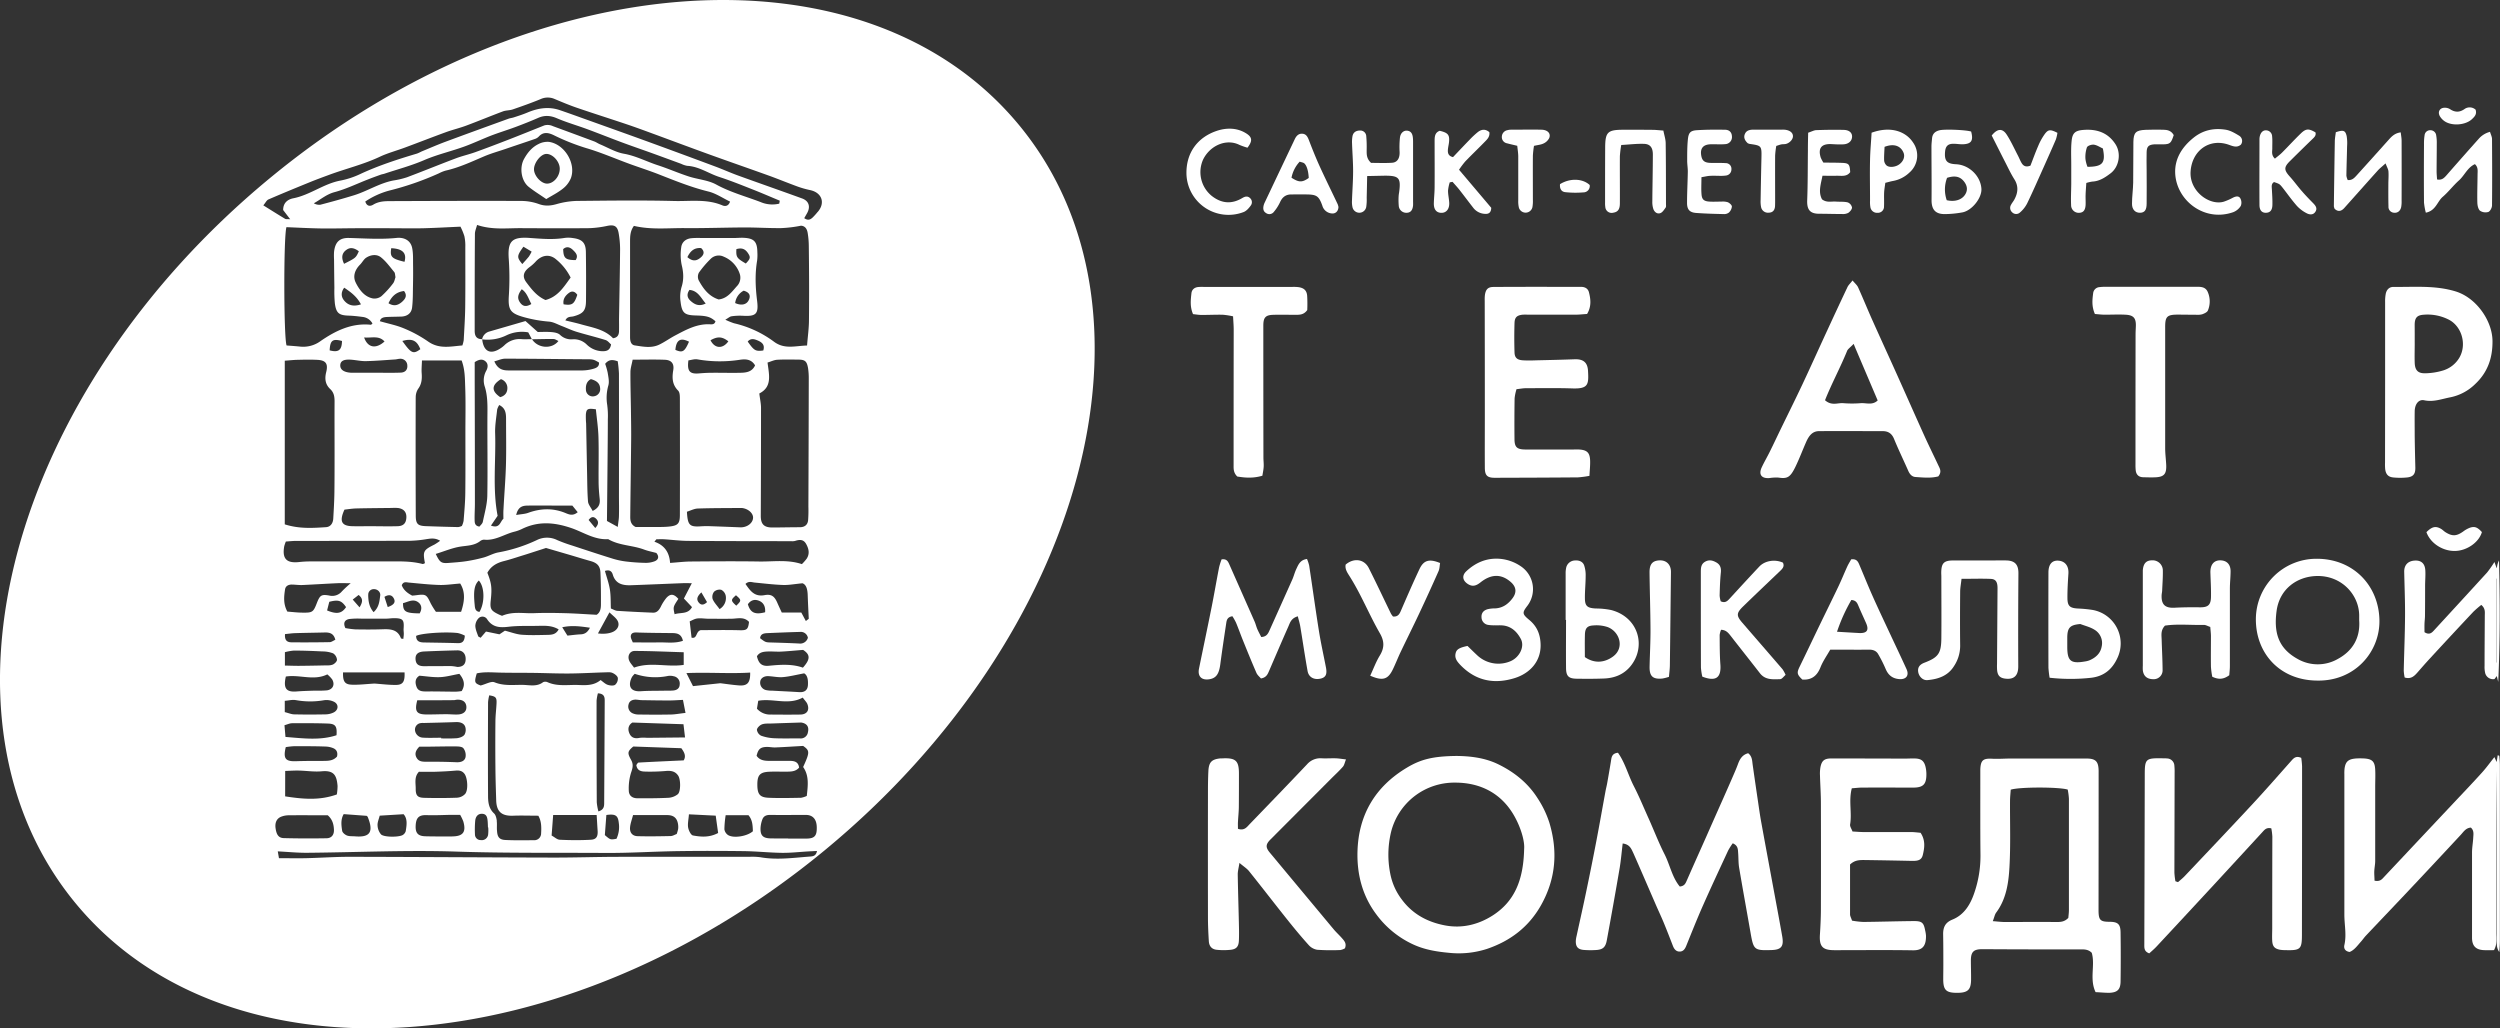 <?xml version="1.0" encoding="UTF-8"?> <svg xmlns="http://www.w3.org/2000/svg" id="Layer_1" data-name="Layer 1" viewBox="0 0 1469.34 604.41"><rect x="0" y="0" width="1469.34" height="604.41" fill="#333333" stroke="none"/> <defs> <style>.cls-1{fill:#fff;}</style> </defs> <title>Artboard 6logoes</title> <g id="_164fqs" data-name="164fqs"> <path class="cls-1" d="M1231.65,583.12c-3.72-7.79-.11-15.85-2.25-23.12-2-2-4.22-2.05-6.65-2-19.16,0-38.32,0-57.48-.14-5.07,0-6.88,1.32-6.91,6.56,0,3.8.15,7.6.11,11.4-.07,5.9-1.9,7.64-7.92,7.7H1150c-6.15-.05-7.8-1.62-7.89-7.64,0-2.71.06-5.43.06-8.14,0-6.15,0-12.3-.11-18.45-.08-4.18,1.13-7.07,5.48-8.83,7-2.85,10.64-9.06,12.91-15.91a66.65,66.65,0,0,0,3.55-21.86c-.17-15.92-.08-31.84-.1-47.77,0-.9,0-1.81,0-2.71.23-5.43,1.65-6.56,7-6.28,3.59.19,7.21-.11,10.81-.12q22.25,0,44.49,0c5.55,0,7.24,1.67,7.24,7.6q0,39.63-.05,79.25c0,.9,0,1.81,0,2.71.07,5.36,1.05,6.36,6.28,6.4,5.07,0,6.6,1.3,6.67,6.27q.2,14.38,0,28.77c-.06,4.78-1.86,6.51-6.63,6.7C1237.08,583.52,1234.41,583.23,1231.65,583.12Zm-49.87-119c-.15,2.21-.39,4.33-.41,6.45-.08,13,.39,26.09-.34,39.08-.52,9.31-1.87,18.75-7.79,26.7-.86,1.16-1.11,2.78-2,5.05,3,.22,5.05.5,7.11.5,9.93,0,19.86-.11,29.79,0,2.6,0,5.07.1,7.49-2.42.1-1.28.35-3,.35-4.81q0-32.58,0-65.16a40.21,40.21,0,0,0-.7-5.43C1210.33,462.48,1186.83,462.46,1181.77,464.13Z"></path> <path class="cls-1" d="M953.71,495.75c-.6,5-1,9.66-1.74,14.23q-3.65,21.38-7.6,42.7c-.78,4.23-2.46,5.51-6.65,5.7a50.19,50.19,0,0,1-7-.08c-3.41-.32-4.7-2-4.55-5.45a15.88,15.88,0,0,1,.43-2.67c1.95-9,4-18,5.85-27q3-14.33,5.75-28.7c1.87-9.75,3.58-19.53,5.38-29.29.29-1.6.71-3.18,1-4.78.76-4.25,1.5-8.5,2.19-12.76.38-2.31.36-4.84,4.17-5.23,4.2,5.88,6,13.17,9.33,19.64s6,13.1,9,19.68c3,6.75,5.67,13.67,9,20.24,3.23,6.31,4.46,13.64,9,19.06,2.86-.26,3.43-2,4.18-3.67,3.76-8.59,7.61-17.14,11.42-25.71q5-11.35,10.07-22.72c1.82-4.12,3.65-8.25,5.44-12.39,1.07-2.48,2.17-4.95,3.09-7.48,1.09-3,2.61-5.5,6-6.37,2.4,1.84,2.31,4.45,2.66,6.92,1,7.14,2.06,14.28,3.11,21.42.58,3.93,1.12,7.88,1.83,11.79,2.25,12.42,4.57,24.83,6.86,37.24,1.87,10.13,3.79,20.25,5.57,30.4,1,5.81-.62,7.74-6.33,7.91-10.08.31-10.54-.08-12.26-9.9-2.24-12.82-4.58-25.62-6.75-38.44-.48-2.83-.36-5.77-.58-8.65-.16-2.11,0-4.43-3.19-5.75a37.59,37.59,0,0,0-2.71,4.28c-5,10.81-10.06,21.6-14.88,32.5-3.42,7.74-6.54,15.61-9.72,23.46-.73,1.81-1.71,3.32-3.77,3.39s-3.24-1.28-4-3.13c-1.83-4.71-3.64-9.43-5.58-14.1-1.59-3.82-3.39-7.56-5-11.36-4.25-9.75-8.43-19.53-12.74-29.25C958.84,499.08,958,496.26,953.71,495.75Z"></path> <path class="cls-1" d="M855.88,444.3c7.61.07,16.58.87,24.92,5,9.43,4.64,17.4,11.09,23,20a58.52,58.52,0,0,1,6.78,14.1c5.07,16.79,3.94,33-4.88,48.66-7.25,12.86-18.13,21-31.68,25.62A53.8,53.8,0,0,1,851.59,560c-7.25-.68-14.24-1.8-21-4.91A56.1,56.1,0,0,1,809,537.53c-8.32-11-11.55-23.82-11.15-37.24.64-21.45,10.45-38,29-49.09C835.34,446.1,842.52,444.49,855.88,444.3Zm39.91,54.75c.42-4.38-1.76-12.34-5.76-19.42-7.46-13.23-19.71-19.6-34.56-19.65a38.32,38.32,0,0,0-37.89,29,57.15,57.15,0,0,0-.43,24.73A36.23,36.23,0,0,0,824,528.81c6.35,8.55,15.19,13.2,25.44,15.11,10.05,1.87,19.6-.55,28-5.95C889.83,529.92,895.37,517.77,895.79,499.05Z"></path> <path class="cls-1" d="M1280.09,518.47c1.29-1.15,2.67-2.22,3.86-3.47,13.17-13.92,26.38-27.81,39.42-41.85,8-8.59,15.71-17.43,23.49-26.2,1.43-1.61,2.81-2.79,5.66-1.52a46.46,46.46,0,0,1,.49,4.94q0,49.39-.08,98.77c0,8.73-.77,9.53-9.7,9.29a19.18,19.18,0,0,1-3.24-.24c-3.11-.62-4.31-1.91-4.52-5.16-.16-2.52,0-5.06,0-7.59q0-26.86.07-53.73a36.57,36.57,0,0,0-.61-4.85c-2.88-.67-4,.84-5.2,2.16q-13.57,14.76-27.16,29.5-17.48,18.89-35,37.7c-1.42,1.53-3,2.86-4.38,4.11-3-1.11-2.91-3.11-2.9-5.15q.16-49.65.26-99.31c0-9.88.38-10.36,10.41-10.19.9,0,1.81,0,2.71.09a4.42,4.42,0,0,1,4.28,4.15,35.07,35.07,0,0,1,.15,4.33q-.07,29.31-.13,58.61a41.92,41.92,0,0,0,.6,5.07Z"></path> <path class="cls-1" d="M1395.59,517.6c3.3.69,4.37-.86,5.6-2.17q20.24-21.54,40.49-43.07c5.7-6.06,11.45-12.06,17-18.21,2.51-2.76,4.7-5.81,7.37-9.17l1.33,2.9.62-4c.45.18.91.26.92.38.15,1.8.35,3.6.35,5.4q0,51.85,0,103.7c0,1.76-.18,3.52-.34,6.21-1.83-2.72-1.4-4.87-1.41-6.87,0-13.21,0-26.42,0-39.63,0-20.09,0-40.17-.27-60.26q0,47.74,0,95.48c0,3.19.54,6.5-1.43,10.15-1.81,0-3.75.06-5.68,0-5-.17-7.24-2.41-7.24-7.41,0-16.62,0-33.25,0-49.87,0-2.88.54-5.75.7-8.64.12-2.1.6-4.34-1.38-6.12-3,.21-4.29,2.51-6,4.32q-7.91,8.52-15.84,17-8.52,9.11-17.08,18.18c-7.57,8-15.19,16-22.76,24-1.11,1.18-2,2.55-3.11,3.75-2,2.26-3.81,4.82-6.47,5.85-2.82-.42-3.51-2.25-3.09-4.06,1.38-6,0-11.89,0-17.83q0-41.26,0-82.52a25.16,25.16,0,0,1,.1-3.25c.66-5.08,2.86-6.33,10.65-6.1,5.41.16,7.1,1.55,7.37,6.49.18,3.42,0,6.86,0,10.3,0,14.48,0,29,0,43.43,0,2-.43,3.95-.53,5.93S1395.59,515.64,1395.59,517.6Z"></path> <path class="cls-1" d="M790.46,557.37a8.32,8.32,0,0,1-2.7,1,122.9,122.9,0,0,1-13.56-.15,8.57,8.57,0,0,1-5-2.74c-4.36-4.83-8.51-9.84-12.57-14.93-7.55-9.46-14.93-19.06-22.49-28.5-1.28-1.6-3.13-2.73-5.67-4.89-.47,3-1,4.85-1,6.68.14,9.58.46,19.15.67,28.73.08,3.43.16,6.87,0,10.3s-1.45,5-4.87,5.36a39.5,39.5,0,0,1-8.12,0c-2.92-.29-4.5-2.1-4.68-5.06-.28-4.51-.5-9-.51-13.55q-.07-37.47,0-74.95c0-3.79.06-7.59.24-11.38.26-5.37,1.93-7.06,7.21-7.57.36,0,.72,0,1.08,0,7.86-.38,9.73,1.43,9.68,9.21,0,6.34,0,12.67-.06,19,0,3.07-.37,6.13-.52,9.19-.07,1.36,0,2.73,0,4,3.74,1.29,5.25-1.05,6.94-2.81,11.28-11.69,22.59-23.36,33.74-35.17a10.36,10.36,0,0,1,8.68-3.45c2.71.13,5.43-.08,8.14,0,1.74.05,3.46.36,6,.65-.79,1.93-1,3.38-1.84,4.32-2.14,2.43-4.54,4.63-6.84,6.93q-17.8,17.85-35.61,35.7c-2.92,2.91-3.13,4.65-.46,7.86q18.73,22.51,37.47,45c1.51,1.8,3.27,3.39,4.82,5.15S791.58,554.57,790.46,557.37Z"></path> <path class="cls-1" d="M1139.19,280c-4.36,1.14-8.87.65-13.34.36-2.17-.14-3.44-1.68-4.31-3.66-2.76-6.26-5.76-12.42-8.35-18.75-1.3-3.17-3.43-4.54-6.61-4.56-12.48,0-25-.09-37.44,0-4,0-6,2.87-7.5,6.15-2.18,4.94-4.07,10-6.43,14.87-3,6.11-4.66,7.08-9.89,6.29a25.26,25.26,0,0,0-5.39.28c-4.66.33-6.45-2.08-4.5-6.3,1.44-3.1,3.19-6.06,4.71-9.13,2.24-4.52,4.38-9.08,6.58-13.62,4.17-8.59,8.44-17.13,12.5-25.76,4.83-10.27,9.48-20.63,14.24-30.94,4.08-8.84,8.18-17.67,12.35-26.47.57-1.21,1.65-2.18,3-3.92,1.38,1.68,2.64,2.7,3.24,4,2.83,6.25,5.41,12.62,8.2,18.88,4.78,10.71,9.69,21.36,14.49,32.05,5.47,12.16,10.84,24.36,16.34,36.5,2.6,5.74,5.41,11.39,8.08,17.1C1140.07,275.32,1141.45,277.26,1139.19,280Zm-66.55-44.76c3.92,3.46,7.47,1.43,10.73,1.72a64.87,64.87,0,0,0,10.27,0c3.25-.23,6.85,1.37,9.94-1.6l-12.83-30.13c-.36-.85-.7-1.71-1.29-3.13-2.08,2.2-3.41,3-3.88,4.2C1081.62,216.07,1076.55,225.35,1072.63,235.23Z"></path> <path class="cls-1" d="M1088.38,463.31c-1.94,7.25.15,14.35-1,21.25-.2,1.19.85,2.59,1.41,4.14,2.45.13,4.58.33,6.72.33,9.23,0,18.46,0,27.69,0,1.94,0,3.87.29,5.6.43,2.93,4.43,2.34,8.73,1.31,13-.7,2.86-2.49,3.61-6.43,3.52q-14.1-.32-28.21-.51c-2.71,0-5.44.06-8.13,2.64,0,9.49,0,19.4,0,29.3,0,1,.62,2,1.17,3.68a50.82,50.82,0,0,0,6.64.77c9.94-.1,19.88-.43,29.83-.51,4.68,0,5.65,1,6.5,5.48a18.88,18.88,0,0,1,.5,3.21c.06,6.09-2.18,8.58-7.76,8.49-15.38-.26-30.76-.06-46.14-.08-7,0-8.91-2.25-8.44-9.31.32-4.86.55-9.74.57-14.61q.09-31.22,0-62.43c0-5.42-.39-10.83-.54-16.25a22.76,22.76,0,0,1,.25-4.85c.75-3.91,2.29-5.22,6.34-5.23,14.47,0,28.94.06,43.41.09,2,0,4-.15,6-.07,3.6.15,5.22,1.49,6.06,5a19,19,0,0,1,.48,4.3c0,5.89-1.88,7.81-7.81,7.81-9.77,0-19.54-.07-29.32,0C1092.93,462.85,1090.82,463.13,1088.38,463.31Z"></path> <path class="cls-1" d="M891.31,228.74a28.4,28.4,0,0,0-1.12,5.29q-.19,11.94-.07,23.89c0,5,1.45,6.26,6.68,6.28,9.05,0,18.1,0,27.15,0,1.45,0,2.9-.06,4.34,0,4.49.33,6.11,1.89,6.28,6.47.1,2.83-.23,5.67-.4,9a57.52,57.52,0,0,1-6.78.9c-16.29.14-32.58.19-48.87.24-4.37,0-5.8-1.32-5.83-5.89-.07-10.5,0-21,0-31.5q0-33.4-.07-66.8a22.4,22.4,0,0,1,.12-3.25c.47-3.19,1.71-4.68,4.93-4.71,17.2-.12,34.39-.07,51.59-.06,2.2,0,4,.92,4.6,3.1,1.09,4.22,1.53,8.48-1.07,12.83-2.35.15-4.66.42-7,.43-9.23,0-18.46,0-27.7,0a27.76,27.76,0,0,0-3.25,0c-3.27.38-4.59,1.53-4.7,4.84q-.28,8.68,0,17.37c.1,3.11,1.59,4.39,4.92,4.6,2.7.17,5.43.1,8.14,0,7.41-.17,14.82-.33,22.23-.61,5-.19,7.61,1.74,7.9,6.75.46,8,.25,10.69-9.15,10.38-9.22-.31-18.46-.14-27.69-.12C894.94,228.21,893.36,228.52,891.31,228.74Z"></path> <path class="cls-1" d="M1401.82,224.69q0-23.61,0-47.22a23.78,23.78,0,0,1,.38-4.84c.49-2.33,2-4,4.48-4,12.25.15,24.56-1.05,36.62,2.66s21.48,17.15,21.63,29c.12,10.05-2.83,18.51-10.07,25.33a29,29,0,0,1-14.6,7.87c-5.09.95-10,2.94-15.46,1.77-3.28-.7-5.52,2.28-5.59,6.43-.08,4.88,0,9.77,0,14.65.08,6.15.22,12.29.37,18.44.09,3.7-1.16,5.45-4.85,5.84a40.64,40.64,0,0,1-8.1,0c-3-.29-4.4-1.85-4.78-5a31.72,31.72,0,0,1-.08-3.79Q1401.81,248.3,1401.82,224.69Zm17.4-23.25h0c0,4-.14,8,0,11.95.2,4.25,1.92,6.07,6.08,6a37.92,37.92,0,0,0,10.14-1.52,16.77,16.77,0,0,0,10.07-7.74c4.32-7.5,1.55-18-6-22.12a27.35,27.35,0,0,0-14.69-3.06c-4.32.22-5.65,1.82-5.63,6.24C1419.23,194.58,1419.21,198,1419.21,201.43Z"></path> <path class="cls-1" d="M1231.25,184.55c-2-4.55-1.51-8.51-1-12.41a4,4,0,0,1,3.76-3.39,27.2,27.2,0,0,1,3.78-.19l52.07,0c2.9,0,6.12-.33,7.62,2.84a13.86,13.86,0,0,1,.19,11.06c-.41,1.06-2.13,1.81-3.4,2.27a11.54,11.54,0,0,1-3.76.26c-3.43,0-6.87-.06-10.3-.08-6.57,0-7.68,1.06-7.66,7.43,0,4.33,0,8.67,0,13,0,19.35,0,38.69,0,58,0,3.24.43,6.49.6,9.73.28,5.57-1.24,7.29-6.66,7.48-2.35.08-4.7,0-7-.06-2.55-.11-4-1.58-4.25-4.07a27.66,27.66,0,0,1-.14-3.25q0-38.24.05-76.48c0-1.63.1-3.25.16-4.88.17-4.81-1.28-6.61-6.14-6.85-4.15-.21-8.31,0-12.47,0C1235,184.92,1233.2,184.7,1231.25,184.55Z"></path> <path class="cls-1" d="M727.18,280.06c-2.36-2.3-2.15-4.71-2.15-7q0-39.6.06-79.21c0-2.48-.23-5-.37-7.93a46.65,46.65,0,0,0-6.06-.94c-4.15-.08-8.31.14-12.47.12-1.72,0-3.43-.32-5-.48-1.88-4.34-1.36-8.31-.95-12.22.24-2.23,1.81-3.48,4-3.71a31.45,31.45,0,0,1,3.25-.06l52.08,0a23.18,23.18,0,0,1,3.79.16c3,.5,4.6,1.89,4.9,4.93a83,83,0,0,1,.06,8.52c-2.05,2.83-4.48,2.77-6.82,2.79-4.34,0-8.68-.14-13,0-4.7.1-6,1.56-6,6.35q0,38.76.06,77.52c0,1.81.25,3.62.15,5.42s-.48,3.45-.76,5.27C736.59,281.21,731.67,280.82,727.18,280.06Z"></path> <path class="cls-1" d="M762.77,362.23c-3.94,1.12-4.57,3.77-5.56,6-3.8,8.59-7.5,17.22-11.22,25.85-.87,2-1.57,4.12-4.89,4.68-.73-.87-2-1.88-2.62-3.21-2.74-6.28-5.32-12.64-7.89-19-1.42-3.51-2.68-7.09-4.14-10.59a33.17,33.17,0,0,0-2.12-3.77c-3,.46-3.36,2.3-3.63,4.09-1.2,8-2.43,16.09-3.49,24.15-.75,5.69-2.4,8.14-6.42,8.79-4.56.74-7-1.7-6.1-6.21,2.45-12,5-24.07,7.41-36.13,1.56-7.79,2.88-15.63,4.4-23.43a39.82,39.82,0,0,1,1.47-4.68c3-.44,3.78,1.21,4.53,2.91q7.44,16.81,14.88,33.63c.65,1.49,1,3.1,1.66,4.59s1.54,3.11,2.24,4.5c3.33-.15,4.11-2.26,5-4.22q6.55-14.56,13.06-29.13c1-2.15,1.53-4.46,2.53-6.58,1.21-2.55,2.24-5.42,6.3-5.93a23.44,23.44,0,0,1,1.28,3.86c1.95,12.86,3.71,25.76,5.76,38.6,1.14,7.13,2.74,14.19,4.1,21.29.76,3.93-.08,5.75-2.91,6.5-3.9,1-7.21-.61-7.89-4.41-1.57-8.71-2.84-17.48-4.29-26.22C763.9,366.29,763.32,364.46,762.77,362.23Z"></path> <path class="cls-1" d="M1361.86,400c-22.19-.17-36.23-16.31-36-36.42a35.56,35.56,0,0,1,35.49-35.17c21.9-.13,36.88,15.93,37.13,36.33C1398.7,383.11,1384.08,400.45,1361.86,400Zm24.72-35.21c0-.94,0-2,0-3.1-.09-12-10.2-23.51-25-23.15-11.41.28-21.81,7.51-23.55,20.56-1.67,12.55.89,21.79,12.24,28.12a23.74,23.74,0,0,0,23.88,0C1382.59,382.6,1387.24,375.08,1386.59,364.82Z"></path> <path class="cls-1" d="M1152.86,340.2c-.33,3-.78,5.23-.8,7.48-.09,10.67-.13,21.34,0,32a21.57,21.57,0,0,1-3.58,11.75c-3.59,5.84-9.34,7.72-15.65,8.3-2.78.25-5.11-2.22-5.46-5-.31-2.48.87-4.16,3.69-5.24,8.13-3.12,9.86-5.43,9.94-14.35.11-12.12,0-24.24,0-36.36,0-.72-.07-1.45-.06-2.17.05-5.61,1.51-7.17,7-7.21,7.6,0,15.19,0,22.79,0,2.89,0,5.79-.11,8.68,0,5,.19,6.93,2.63,6.89,7.59q-.22,27.36-.1,54.73c0,5.28-2.41,7.79-7.64,7.13-3.07-.38-4.43-1.72-4.78-4.89a32.53,32.53,0,0,1-.05-3.79q.14-22.24.29-44.49c0-3.56-1-5.3-3.89-5.44C1164.74,340,1159.34,340.2,1152.86,340.2Z"></path> <path class="cls-1" d="M1310.23,396.85c-3.42,2.5-6.29,2.64-10,.89a46.29,46.29,0,0,1-.78-5.88c-.09-6,0-11.95,0-17.92,0-1.77-.25-3.53-.39-5.46-1.5-.49-2.67-1.23-3.82-1.2-7.72.19-15.49-.68-22.79.42-2.72,2.83-2,5.8-1.95,8.65.17,5.75.49,11.5.53,17.25a5.21,5.21,0,0,1-5.36,5.59c-3.72,0-5.86-1.77-6.26-5.31a24.61,24.61,0,0,1,0-2.71q0-26.88,0-53.76c0-.72,0-1.45,0-2.17.29-4.06,2-5.93,5.53-5.92a6,6,0,0,1,6.24,6.13c.06,3.78-.22,7.57-.39,11.35,0,1.08-.32,2.15-.34,3.23-.14,5.42,2.18,7.44,7.68,7.15,4.86-.26,9.74-.32,14.61-.24s6.66-1.18,6.74-6.18c.08-4.7-.2-9.4-.35-14.1s2-7.42,5.92-7.32c3.65.09,5.89,2.29,5.94,6.28,0,3.43-.4,6.86-.41,10.29,0,15.2,0,30.41,0,45.61C1310.58,393.32,1310.35,395.09,1310.23,396.85Z"></path> <path class="cls-1" d="M1466.07,330.31l1.32,3.63a4.18,4.18,0,0,0,.18-.55,11.33,11.33,0,0,1,1.18-4c.62,23.79.63,47.54-.45,71.4l-.85-3.46-1.36,1.78a4.76,4.76,0,0,1-5.45-3.5,15.75,15.75,0,0,1-.37-4.29c0-9.77.09-19.53.13-29.3,0-2.11.49-4.36-2.06-6.49a58.49,58.49,0,0,0-4.63,4q-13,13.84-25.84,27.78c-2.33,2.52-4.58,5.11-6.83,7.69-1.94,2.22-3.89,4.35-7.73,3.19a25.59,25.59,0,0,1-.54-4.06c.23-10.65.69-21.3.76-32,.06-8.67-.3-17.34-.49-26-.09-4,2.17-6.44,6.21-6.66,3.78-.21,6,1.72,6.2,5.86.16,2.88-.11,5.78-.13,8.67,0,6,0,11.9-.07,17.85,0,1.62-.24,3.23-.29,4.84s0,3.47,0,4.87c2.52,1.64,4,.65,5.29-.74q15.78-17.13,31.49-34.32A66.33,66.33,0,0,0,1466.07,330.31Zm1.44,9.68-.15.17v49.23h.15Z"></path> <path class="cls-1" d="M1011.33,353.4c2.71,1.27,4-.24,5.41-1.75,5.74-6.25,11.47-12.51,17.3-18.69,3.28-3.48,9.26-4.38,13.85-2.27,1.11,2.31-.39,3.68-1.86,5.09-7.18,6.87-14.39,13.7-21.52,20.62-4,3.92-4.09,5.44-.54,9.55,7.9,9.15,15.84,18.27,23.72,27.44a19.65,19.65,0,0,1,1.77,3.27c-1.11.92-2.13,2.48-3.19,2.51-4.26.12-8.74.58-11.88-3.47-5.76-7.42-11.61-14.77-17.37-22.18-1.36-1.75-2.76-3.29-5.49-3.37a12,12,0,0,0-.83,3.06c.06,5.78,0,11.58.43,17.34.57,7.76-2.62,10.22-10.62,7.13a34.48,34.48,0,0,1-.81-5.38c-.07-18.63-.05-37.25-.06-55.88,0-2.39,0-4.79,2.42-6.22s4.55-.84,6.69.37c2.32,1.31,2.93,3.3,2.65,6-.46,4.48-.59,9-.71,13.51A14.48,14.48,0,0,0,1011.33,353.4Z"></path> <path class="cls-1" d="M1075.71,381.82c-2,3.5-4.31,6.76-5.75,10.38-2,5.05-5.26,7.58-10.67,7.2-3.13-2.95-3.29-4-1.67-7.36,4.11-8.42,8.11-16.89,12.19-25.33,3.61-7.47,7.3-14.9,10.86-22.39,1.78-3.75,3.32-7.62,5.05-11.39.72-1.57,1.66-3,2.29-4.18,3.35-.41,4.1,1.52,4.88,3.38,2.6,6.15,5.09,12.35,7.81,18.44,3.23,7.26,6.65,14.43,10,21.63,3.27,7,6.62,14,9.83,21.07,1.74,3.83-.32,6.3-4.59,5.84-3.82-.41-6.21-2.42-7.68-5.95a79.36,79.36,0,0,0-4.37-8.68c-1.17-2.06-3.17-2.7-5.55-2.66-6.13.09-12.25,0-18.38,0Zm4-10.52c5.11.3,9,.54,12.89.75,4.68.25,6-1.64,4.17-5.82-1.46-3.3-3-6.59-4.4-9.9-.72-1.67-1.26-3.45-4.25-3.71A99.75,99.75,0,0,0,1079.68,371.3Z"></path> <path class="cls-1" d="M862.5,379.64c1.83,1.76,3.85,3.78,5.94,5.71a18.16,18.16,0,0,0,19.69,3.11c5.17-2.45,8.07-8.6,5.68-13-2.29-4.26-5.69-7.52-10.95-7.9-1.44-.1-2.89,0-4.34-.05a21.77,21.77,0,0,1-3.78-.22,4.57,4.57,0,0,1-4-4.43c-.16-2.36,1-4.06,3.53-4.79a17.56,17.56,0,0,1,4.28-.49c4.57-.14,7.86-2.54,10.44-6s2.18-6.7-1.12-9.57c-5.44-4.72-11.32-4.78-17.68.24-2.42,1.92-4.54,2.78-7.32,1.09-3.26-2-3.84-5-1.05-7.61,5.36-5,11.72-7.8,19.2-7.34a25.7,25.7,0,0,1,12.68,4.34A16.17,16.17,0,0,1,897.73,356c-3.14,4.09-3.15,4.85,1.07,8.35,4.5,3.72,6.44,8.31,6.66,14.16.39,10.29-6.42,17.25-15.15,20-12,3.75-22.81,1.77-31.89-7.56-2-2.09-3.63-4.07-2.88-7.08C856.08,381.62,857.76,380.65,862.5,379.64Z"></path> <path class="cls-1" d="M920.18,364.34c0-9,0-18.07,0-27.11a15.4,15.4,0,0,1,.36-3.75,5.4,5.4,0,0,1,5.15-4.07c2.38-.18,4.53.62,5.36,2.84a18,18,0,0,1,.9,6.27c0,4.33-.48,8.66-.44,13,0,4.72,1.44,5.84,6.31,6.11a46.56,46.56,0,0,1,9.12.91c16.14,4.21,20.68,21.36,11.53,32.82-4,5-9.44,7.17-15.66,7.42-5.42.22-10.85.21-16.27.12-4.64-.08-6.08-1.55-6.12-6.33-.09-9.4,0-18.81,0-28.21Zm11.3,21.85c5.7,4,11.66,3.24,16.49-.28,7-5.09,4-14.57-3-17.32a20.69,20.69,0,0,0-8.46-1c-3.77.21-4.93,1.73-5,5.65C931.39,377.57,931.48,381.88,931.48,386.19Z"></path> <path class="cls-1" d="M1204.63,398.33a56.09,56.09,0,0,1-.69-5.91q-.08-27.94,0-55.88c0-4.93,2.15-7.38,6.06-7s6,3.34,5.67,7.74c-.31,4.68-.59,9.37-.57,14.06,0,4.86,1.41,6.05,6.12,6.31a77.58,77.58,0,0,1,8.6.82A20,20,0,0,1,1244.35,387c-3.11,6.62-8,10.48-15.28,11.35A111,111,0,0,1,1204.63,398.33Zm18.06-31.57c-6,.52-7.61,2.08-7.68,7.89,0,1.8,0,3.61,0,5.42,0,8.42,2,10.16,10.43,8.69a11.64,11.64,0,0,0,2.62-.67c3.65-1.58,6.44-4,7.18-8.14a9.09,9.09,0,0,0-4.23-9.83C1228.51,368.54,1225.48,367.84,1222.68,366.76Z"></path> <path class="cls-1" d="M805.33,397.13c1.95-4.17,3.42-8.24,5.64-11.86,2.78-4.54,2.72-8.45,0-13.12-4.31-7.5-7.88-15.42-11.87-23.1-1.91-3.67-3.94-7.3-6.16-10.79-1.29-2-2.51-4-2.05-6.43,4.82-4.1,10.91-3.27,13.6,2.05,4.46,8.85,8.67,17.83,13,26.74a12.53,12.53,0,0,0,1.23,1.73c3.2.3,4-1.86,4.94-4.09,3.44-7.94,6.89-15.89,10.58-23.72,2.5-5.31,5.73-6.25,12.15-3.64-.27,1.52-.25,3.32-.92,4.82q-5.58,12.6-11.45,25.07c-3.53,7.5-7.24,14.91-10.81,22.39-1.63,3.42-3,7-4.65,10.37C815.72,399.37,812.59,400.34,805.33,397.13Z"></path> <path class="cls-1" d="M1463.47,77.49c.47,1.6,1.17,2.9,1.18,4.19.09,13,.14,26.05,0,39.07,0,1.35-1.11,3.45-2.19,3.83a5.73,5.73,0,0,1-4.9-.76c-1.1-1-1.5-3.18-1.54-4.86-.12-5.42.08-10.85.13-16.28,0-2.1.5-4.35-1.56-6.2-4.43,2-6.07,6.62-9.38,9.57s-6.12,6.7-9.53,9.64c-3.24,2.78-4.06,8.15-9.93,9.31a36.91,36.91,0,0,1-1.08-6c-.1-11.4-.07-22.79,0-34.19a30.09,30.09,0,0,1,.36-5.39,3.25,3.25,0,0,1,3.42-2.88,3.4,3.4,0,0,1,3.39,3,24.82,24.82,0,0,1,.34,4.85c0,5.43-.09,10.85-.1,16.28,0,1.58.17,3.15.27,4.79,2.66.55,4-.7,5.4-2.27q9.45-10.81,19-21.51A13.15,13.15,0,0,1,1463.47,77.49Z"></path> <path class="cls-1" d="M977.62,76.74c.55,2.83,1.33,5.07,1.36,7.33.17,11.93.15,23.87.18,35.81,0,.72.16,1.63-.2,2.13-.88,1.22-1.84,2.8-3.11,3.25-1.92.68-3.53-.66-4.16-2.55a13.15,13.15,0,0,1-.56-4.24c.07-9.22.29-18.44.31-27.65,0-4.05-1.56-6.15-5.16-6.27-4.27-.14-8.56.39-13.42.67a59,59,0,0,0-.8,6.59c-.06,9.22.06,18.45,0,27.67,0,3.6-1.2,5.11-3.9,5.53a3.71,3.71,0,0,1-4.66-3.31,14.88,14.88,0,0,1-.14-2.7c0-10.85,0-21.7.06-32.56.07-8.7,1.49-10.1,10.11-10.18,6-.06,11.94,0,17.91.05C973.23,76.33,975,76.55,977.62,76.74Z"></path> <path class="cls-1" d="M1411,77.8c.2,1.82.5,3.35.51,4.88q.05,17.63,0,35.26a18,18,0,0,1-.25,3.77c-.51,2.34-2.16,3.56-4.22,3.32a3.44,3.44,0,0,1-3.25-3.68c-.11-4.34-.08-8.68-.07-13,0-2.53.24-5.07.06-7.59-.09-1.28-.87-2.51-1.7-4.73-2.07,1.9-3.55,3-4.78,4.41-6.52,7.25-13,14.57-19.49,21.82-1.63,1.81-3.56,2.47-5.67.46a5.38,5.38,0,0,1-.44-1.51q.23-19,.55-37.92c0-1.93.4-3.86.59-5.57,4.44-1.5,5.63-1.11,6.39,2.32a25.37,25.37,0,0,1,.24,5.9c-.11,5.78-.33,11.56-.41,17.33a8.92,8.92,0,0,0,.79,2.55c2.52.26,3.88-1.25,5.19-2.69q9.27-10.23,18.47-20.53C1405.44,80.45,1407.29,78.26,1411,77.8Z"></path> <path class="cls-1" d="M803.53,103.47c-.1,5-.17,8.89-.27,12.81a28.76,28.76,0,0,1-.28,5.39,4.12,4.12,0,0,1-8.1,0,14.39,14.39,0,0,1-.27-3.77c.2-5.78.65-11.55.66-17.33,0-5.41-.44-10.83-.62-16.24a19.13,19.13,0,0,1,.26-4.32c.45-2.29,2.17-3.27,4.36-3.3A3.5,3.5,0,0,1,803,80a70.61,70.61,0,0,1,.24,8.12c0,2.54-.14,5.1,2.59,7.61,3.73,0,8,.21,12.31-.07,3.15-.2,4.57-2.67,4.46-6.28a53.64,53.64,0,0,1,.21-8.57c.36-2.72,2.23-4.23,4.29-4,2.48.3,3.12,2.19,3.32,4.29.12,1.26.09,2.53.09,3.8q0,16.56,0,33.12c0,.9.05,1.82,0,2.71-.28,2.92-1.52,4.3-3.81,4.33a4.42,4.42,0,0,1-4.57-3.81,38.85,38.85,0,0,1-.1-6,17.68,17.68,0,0,1,.28-2.15c1.16-8.59,0-9.89-8.63-9.84C810.59,103.32,807.57,103.4,803.53,103.47Z"></path> <path class="cls-1" d="M1158.51,77.31c1.4,5.23.19,7.22-4.53,7.47-2,.11-4-.3-5.94-.28-3.16,0-4.56,1.44-4.85,4.61-.49,5.39,1.06,7.18,6.42,7.42,7.74.34,14.53,6.94,14.94,14.52.28,5.32-5.6,12.76-11.2,13.78a60.84,60.84,0,0,1-10.24,1c-5.64.05-7.91-2.7-7.86-8.32.09-10.44-.06-20.89-.06-31.34,0-1.62.21-3.23.35-4.85.24-2.74,1.88-4.16,4.43-4.76C1142.86,75.85,1155.06,76.28,1158.51,77.31Zm-14.34,40.36c4.88,1.13,9-.29,10.9-3.47,1.49-2.45,1.22-5-.76-7.54-2.32-2.93-5.31-3.62-9.95-2.14A19.26,19.26,0,0,0,1144.17,117.67Z"></path> <path class="cls-1" d="M852.06,107.18a24.31,24.31,0,0,0-1,4.91c0,2.33.57,4.65.7,7,.21,3.71-1.7,6.07-4.67,6s-4.45-2.1-4.37-5.67c.08-3.07.43-6.13.45-9.19.07-9,0-18.06,0-27.08,0-2.56,0-5.17,3-6.28,4.94,1.18,5.94,2.41,5.45,6.85-.16,1.43-.54,2.85-.64,4.28-.12,1.89.16,3.65,3,4.35,3.13-3.28,6.42-6.79,9.78-10.24a50.12,50.12,0,0,1,4.75-4.43c2.19-1.73,4.52-2,6.84,0,.41,2.85-1.49,4.42-3.08,6.06-3.65,3.75-7.45,7.36-11.08,11.14a50.08,50.08,0,0,0-3.66,4.88l18.93,22.37c-.08,2.8-1.44,3.79-3.87,3.55a9.09,9.09,0,0,1-6.56-3.37c-2.78-3.55-5.46-7.17-8.25-10.72-1.28-1.63-2.71-3.15-4.07-4.71Z"></path> <path class="cls-1" d="M786.66,121.65c-.08,2.54-1.78,4.09-4,3.79a6.24,6.24,0,0,1-5.47-4.55c-2-5.61-3.33-6.51-9-6.61-3.08-.05-6.15,0-9.23,0-3.28,0-5.31,1.6-6.65,4.6a25.86,25.86,0,0,1-3.74,5.79,3.29,3.29,0,0,1-4.46.55c-1.68-1-1.82-2.58-1.47-4.28a9.09,9.09,0,0,1,.72-2q8.8-18.57,17.62-37.14c.92-1.94,2.25-3.39,4.54-3.2s3.1,2,3.86,4c2,5.2,4.06,10.36,6.37,15.42,3.37,7.39,7,14.67,10.45,22A8.47,8.47,0,0,1,786.66,121.65Zm-17.47-17.06c-.17-3.62-1-7-2.49-8.46-.64-.64-1.83-.74-2.83-1.11a19.13,19.13,0,0,0-4.81,9.43C763.41,107.29,765.39,107.29,769.19,104.59Z"></path> <path class="cls-1" d="M1336.54,107c-1.75,1.06-1.35,2.72-1.27,4.34.16,3.06.39,6.13.3,9.19s-1.37,4.4-3.6,4.52c-2.49.14-4-1.36-4-4.59-.08-12.82,0-25.64,0-38.47a8.4,8.4,0,0,1,.14-1.62c.5-2.49,1.92-3.91,3.85-3.76a3.61,3.61,0,0,1,3.45,3.56c.24,2.32.08,4.68.1,7,0,1.91-.69,4,1.54,6.07,1.44-1.21,3-2.33,4.29-3.65,3.7-3.7,7.22-7.59,11-11.22,3-2.88,4.65-2.85,8.54-.57.53,1.91-.77,2.93-1.95,4.08q-6.61,6.4-13.14,12.89c-3.55,3.55-3.43,5.2.05,9.06,2.41,2.68,4.52,5.62,6.89,8.34,2.12,2.44,4.36,4.79,6.64,7.09,1.49,1.51,2.81,3.1,1.47,5.19s-3.56,1.76-5.33.78a20.48,20.48,0,0,1-5.5-4.18c-3-3.39-5.58-7.09-8.36-10.64C1339.78,108.1,1339.76,108.11,1336.54,107Z"></path> <path class="cls-1" d="M1000,104.15c0,3.81-.22,7,.06,10.21.27,3,1.51,3.93,4.71,4.13,2.34.14,4.7,0,7,0a9.84,9.84,0,0,1,3.73.37c1,.45,2.36,1.61,2.39,2.5a5.62,5.62,0,0,1-1.74,3.56,4.46,4.46,0,0,1-3,.91c-5.41-.13-10.83-.27-16.22-.67-3.9-.29-5.42-2-5.39-6,0-6.12.36-12.23.45-18.35,0-2.16-.38-4.32-.37-6.48,0-4.14,0-8.3.41-12.41s1.61-5.17,5.46-5.41c5.41-.34,10.84-.35,16.26-.26,2.75,0,4.11,1.6,4.18,4a4.13,4.13,0,0,1-3.83,4.46c-2.87.27-5.78,0-8.67.09-4.41.13-6.26,2.37-5.56,6.58.5,3,1.85,4.2,5.21,4.35,3.06.14,6.15-.07,9.21.15a3.3,3.3,0,0,1,3.33,3.57,3.62,3.62,0,0,1-3.28,3.73,20.52,20.52,0,0,1-3.24.17c-2,0-4-.13-6,0C1003.79,103.38,1002.42,103.74,1000,104.15Z"></path> <path class="cls-1" d="M980.91,397.8a27.17,27.17,0,0,1-3.85,1c-5.64.53-7.65-1.31-7.54-7,.15-7.22.57-14.44.54-21.66-.05-11.21-.45-22.41-.57-33.62-.05-4.86,1.65-6.87,5.53-7.15,4.36-.32,7.12,2.43,7.06,6.93-.22,18.26-.4,36.52-.64,54.78C981.41,393.26,981.11,395.37,980.91,397.8Z"></path> <path class="cls-1" d="M1062.72,78c2.1-.69,3.42-1.46,4.76-1.51,5.41-.19,10.83-.29,16.24-.14,3.2.09,4.88,1.75,4.81,4-.07,2.5-2,4.33-5.12,4.49-2.34.12-4.69,0-7-.14-5.83-.28-8,2.34-6.32,7.88a20.55,20.55,0,0,0,1.59,3c3.51,0,7.24,0,11,.15,4,.17,4.49.86,4.75,5.43-2,2.84-5.09,2.09-7.9,2.14s-5.33,0-8.39,0c-1,5.1-2.58,9.51-.28,13.84,2.69,2.12,5.5,1.15,8.13,1.34,2.33.17,4.75-.07,7,.48a4.09,4.09,0,0,1,2.5,2.95c.06,1.06-1.16,2.5-2.21,3.21a6.87,6.87,0,0,1-3.63.67c-4.5,0-9-.15-13.5-.16-5.34,0-7.17-2.41-7-7.77.38-9.72.3-19.46.42-29.2C1062.56,85.27,1062.64,81.89,1062.72,78Z"></path> <path class="cls-1" d="M1226.2,107.54c-.15,2.47-.35,4.74-.42,7-.07,2,.1,4,0,6-.2,3-1.32,4.37-3.59,4.53a4.48,4.48,0,0,1-4.93-4.58c-.19-4.14.06-8.29.09-12.44,0-3.75,0-7.51,0-11.26,0-4.68-.25-9.4.22-14,.48-4.8,2.28-6.1,7.11-6.45,7.76-.57,14.3,1.64,18.68,8.45,3.45,5.36,2.14,13.26-2.91,17.09-3.16,2.4-6.48,4.63-10.69,4.83A22.64,22.64,0,0,0,1226.2,107.54Zm9.73-20.27c-1.74-.78-3.46-2-5.31-2.24-1.32-.17-3.67.62-4.06,1.58a17.55,17.55,0,0,0-.87,6.81,19.54,19.54,0,0,0,1.2,4.63C1235.82,98,1237.67,95.8,1235.93,87.27Z"></path> <path class="cls-1" d="M1317.06,85c-2.32,2-4.7.93-7.1.08-11.48-4.06-21.67,3.49-22.47,15.73-.76,11.61,11.13,20.19,19.5,17.73a34.33,34.33,0,0,0,5.4-2.36c1.6-.79,3.41-1.23,4.34.43A5.21,5.21,0,0,1,1317,121a9.12,9.12,0,0,1-4.37,3.67c-17,6.06-33.53-6.86-34.19-22.9-.35-8.57,4.12-15.5,10.88-20.89,5.62-4.48,12-5.74,18.84-4.63,2.72.44,5.37,2,7.77,3.45A3.61,3.61,0,0,1,1317.06,85Z"></path> <path class="cls-1" d="M1100,78c11.47-4.15,20.26-.6,24.43,5.84a13.26,13.26,0,0,1-2.24,17.63,18.78,18.78,0,0,1-9.5,4.87c-1.39.24-2.76.66-4.62,1.12-.25,2-.62,3.86-.7,5.75-.12,2.7.07,5.41-.07,8.11a3.6,3.6,0,0,1-3.79,3.76,3.94,3.94,0,0,1-4.23-3.41,17.83,17.83,0,0,1-.19-3.75c0-7.92-.18-15.84,0-23.76C1099.19,88.77,1099.7,83.41,1100,78Zm7.62,8.32c-.11,2.68-.34,5.34-.25,8a4.55,4.55,0,0,0,1.3,2.8c1.54,1.51,5.27,1.16,7.55-.49,2.54-1.83,3.55-4.66,2.5-7C1117,85.64,1113,84.23,1107.66,86.3Z"></path> <path class="cls-1" d="M733.19,86.81a40.22,40.22,0,0,1-4.74-1.66c-7.68-3.83-17.2.31-21.29,8.52a18,18,0,0,0,5,21.45c5.76,4.54,11.74,5,18,1.26,1.53-.91,3.06-1.33,4.49,0a3.25,3.25,0,0,1,.44,4.47c-1.1,1.51-2.57,3.2-4.23,3.8a24.72,24.72,0,0,1-33.54-22.54c-.22-12.45,6.66-21.46,17.86-25.21,5.53-1.85,11.86-1.95,17.34,1.55C736,80.64,736.25,82.83,733.19,86.81Z"></path> <path class="cls-1" d="M1193.37,97.35c1.52-3.91,2.91-7.81,4.57-11.6a34.66,34.66,0,0,1,3.92-7.07c2.05-2.7,3.29-2.67,7.36-.61a21.51,21.51,0,0,1-.9,3.89c-2.27,5.32-4.65,10.6-7,15.88-3.26,7.26-6.44,14.55-9.89,21.71a17.62,17.62,0,0,1-4.29,5.4,3.28,3.28,0,0,1-4.49-.14,3.48,3.48,0,0,1-.68-4.46c.56-1.12,1.44-2.08,2-3.19,2.09-3.92,2.46-7.78-.06-11.79-1.91-3-3.47-6.33-5.11-9.54-2.79-5.44-5.52-10.9-8.19-16.18,3.25-4.11,6.27-4.39,8.77-.57s4.48,8.25,6.66,12.42c.75,1.44,1.34,3,2.16,4.36C1189.26,97.61,1190.78,98.37,1193.37,97.35Z"></path> <path class="cls-1" d="M891.74,85.69c-2.54-.61-4.29-1-6-1.46a3.69,3.69,0,0,1-3.05-3.91,4,4,0,0,1,3.27-3.81,8,8,0,0,1,2.14-.28c6,0,11.91-.14,17.86,0,3.67.08,5.65,2.22,4.57,4.91a7,7,0,0,1-3.31,3.17c-1.55.77-3.42.9-5.64,1.42a53.75,53.75,0,0,0-.65,5.78c-.06,8.66,0,17.32,0,26a20.11,20.11,0,0,1-.28,4.3,4.11,4.11,0,0,1-7.93.27,16.11,16.11,0,0,1-.39-4.27c0-8.66,0-17.33,0-26C892.29,89.89,892,88,891.74,85.69Z"></path> <path class="cls-1" d="M1027.19,84.16c-1.65-1.55-2.68-3.43-1.51-5.72,1-2,3.12-2.25,5.17-2.25h16.81a12,12,0,0,1,1.62.08c2.84.39,4.52,1.82,4.5,3.81,0,1.83-1.88,3.94-4.11,4.51-.86.22-1.81.1-2.69.27s-1.69.5-3,.91a49.31,49.31,0,0,0-.67,5.67c-.06,8.68,0,17.35,0,26,0,1.26,0,2.53-.06,3.79-.16,2.3-1.32,3.74-3.74,3.77a4.09,4.09,0,0,1-4.44-3.21,17.13,17.13,0,0,1-.29-4.31q.2-12.46.49-24.91c.15-6.9,0-7-7-8A5.55,5.55,0,0,1,1027.19,84.16Z"></path> <path class="cls-1" d="M1277.58,79.39c-1.56,4.82-2.14,5.33-6.21,5.46-1.8.06-3.62-.13-5.42,0-3.11.26-4.17,1.28-4.29,4.42-.14,3.61,0,7.23,0,10.84,0,6.51.1,13,0,19.52,0,3.84-1.2,5.34-3.82,5.42-2.82.08-4.81-1.87-4.78-5.31,0-4.14.62-8.28.69-12.42.13-7.95,0-15.9.12-23.85.09-5.61,1.46-6.92,7.15-7.16,3.43-.15,6.87-.13,10.3-.07C1273.73,76.28,1276.05,76.68,1277.58,79.39Z"></path> <path class="cls-1" d="M1426.1,312.77c3.28-3.29,5.47-3.77,8.61-1.92.92.54,1.67,1.37,2.58,1.94,4,2.52,6.47,2.37,10.37-.37a15.69,15.69,0,0,1,4.18-2.32c2.78-.86,4.33-.13,6.86,2.62-1.68,5.91-8.57,10.84-15.51,11.09C1435.86,324.07,1428.49,319.42,1426.1,312.77Z"></path> <path class="cls-1" d="M1455,64.46c.86,2.75-.65,4.13-2.08,5.51-3.91,3.75-12.31,4.27-16.54,1a9.17,9.17,0,0,1-2.46-2.8c-1.32-2.5.09-4.85,2.89-4.85a5.72,5.72,0,0,1,3.07.78c2.87,1.94,5.51,2.08,8.48.08A5.2,5.2,0,0,1,1455,64.46Z"></path> <path class="cls-1" d="M916.88,108.23c5.88-3.62,13.24-3.37,17.43.49a3.72,3.72,0,0,1-3.7,4.35,55.2,55.2,0,0,1-10.65-.13C917.42,112.65,916.63,110.58,916.88,108.23Z"></path> </g> <path class="cls-1" d="M599,73.59c-90-109.15-287.09-95.28-440.25,31S-45.61,421.67,44.37,530.82s287.09,95.28,440.25-31S689,182.74,599,73.59ZM165.41,479.95a12.56,12.56,0,0,1,4.23-.78c7.56-.07,15.12,0,23,0,2.79,2.43,3.51,5.42,3.63,8.51s-1.5,5-4.49,5q-12.46.23-24.93-.09c-3-.08-4.28-1.85-4.84-5.52C161.43,483.58,162.57,481,165.41,479.95ZM453,492.76c-4.6-.08-6.21-1.71-6-6.26a17.34,17.34,0,0,1,1-4.72c.74-2.15,2.37-2.85,4.66-2.82,7,.09,14,0,21,0,4,0,6.25,2.49,6.38,7.06.14,5.2-1.21,6.78-6,6.85-3.6,0-7.21,0-10.81,0v-.06C459.89,492.77,456.46,492.82,453,492.76Zm11.24-45.57c-4,0-7.94,0-11.91,0-2.92,0-5.81-.26-7.65-3,.9-3.76,2.12-5,5.59-5.18,1.79-.1,3.6.36,5.39.29,5.16-.2,10.31-.55,16.37-.89,3.93,2.77,4,3.66,0,12.39,3.64,5.16,2.79,11,2.15,17a13.32,13.32,0,0,1-3.35,1.08c-6.31.11-12.63.28-18.94,0-5.3-.19-6.74-2.06-6.77-7.63s1.45-7.37,6.71-7.66c3.6-.2,7.22,0,10.82-.06,2.5-.05,5.05-.11,7-2.37C469.27,447.84,467,447.21,464.28,447.19Zm-56.94-43.93-3.87-7.66c13.2-.56,25.35.46,37.47-.3.15,6-1.65,7.93-6.64,7.54-3.73-.29-7.44-.86-10.92-1.28Zm14.77,86.32c-5.19,2.76-10.08,2.32-14.78,1.46-1.23-.23-2.54-2.93-2.84-4.66-.38-2.22.22-4.62.46-7.77l15.74.78Zm-42.92-36.09a109.54,109.54,0,0,0,11.88-.33c3.12-.31,5.79,0,7.6,2.78,1.49,2.31,1.53,9.39-.29,10.87a9.79,9.79,0,0,1-5.31,2.07c-6.12.32-12.26.32-18.39.29-3,0-5-1.52-5.08-4.49a30.89,30.89,0,0,1,1.33-10.51c.95-2.75,1.54-4.89,0-7.6-2.31-4.13-2-5,1.3-7.82l28.24,1c2.07,2.71,2.79,4.91,1.39,7.15-9.06.42-17.79.8-26.52,1.29-.48,0-.92,1-1.3,1.44C374.45,452.92,376.77,453.46,379.18,453.48Zm19.37,33.94a19.71,19.71,0,0,1-.8,2.74c-1.17.42-2.32,1.18-3.49,1.21-6.5.14-13,.25-19.49.07-3-.08-4.65-2-4.45-5,.16-2.4,1.11-4.76,1.77-7.39,7.39,0,13.67,0,20,0,3.93,0,6,1.76,6.5,5.72A10.62,10.62,0,0,1,398.55,487.42Zm-18.22-53.78a21.39,21.39,0,0,0-4.29,0c-2.88.63-5.05,0-6.18-2.83-1.23-3.1.16-5.18,1.87-6.16l30,1,.92,7.76Zm14-13.7c-6.31.13-12.63.1-18.94,0a8.4,8.4,0,0,1-3.64-.76,4.32,4.32,0,0,1-2.33-5c.42-2.09,2-2.9,4-3,1.25,0,2.51.3,3.76.32,5.38.09,10.77.18,16.16.18,2.48,0,5-.2,8.09-.34L402.9,419C399.29,419.41,396.81,419.9,394.33,419.95ZM373,382.59c9.29,0,18.58.46,28.84.76v7.43c-9.85,1.49-19.45-1.93-29.19,1.61-1-1.41-2.29-2.7-2.9-4.25C368.68,385.42,370.19,382.58,373,382.59Zm-2.25-8.93c.41-2.13,2.51-2,4.44-1.89,6.49.21,13,.24,19.47.31,3,0,5.76.26,6.72,4.54-4.9,1.7-9.75.82-14.48.94s-9.34,0-15,0C371.65,376.67,370.51,375,370.77,373.66Zm28.73,28.49c0,2.44-1.67,3.51-3.86,3.69-2,.17-4,.09-5.94.12-4.32.08-8.66,0-13,.3-5.49.39-7.74-2.42-5.67-7.47a6.83,6.83,0,0,1,.79-1.41,16.74,16.74,0,0,1,1.26-1.36,37.08,37.08,0,0,0,19.58,1.25,7.89,7.89,0,0,1,3.22.17A4.32,4.32,0,0,1,399.5,402.15Zm-3-41.17c-.92-4.24-.92-4.24,2.21-9-2.53-2.88-4.55-3.22-6.93-.69a25.58,25.58,0,0,0-3.46,5.45c-1,1.86-2.22,3.44-4.51,3.35-7-.28-14-.62-21-1.08-1.18-.08-2.32-.83-3.76-1.37-.17-3.82,0-7.58-.59-11.23s-1.87-7.13-2.9-10.86c2.74-.91,4.05.27,4.6,2.13,1.62,5.5,5.83,6.44,10.66,6.28,10.11-.35,20.22-.81,30.33-1.2,1.57-.06,3.14,0,5.49,0l-4.67,9,4.76,5.06C404.34,361.18,400.17,359.8,396.49,361ZM350.74,471.54q-.14-29.87-.11-59.74a25.28,25.28,0,0,1,.78-4.31c3.64.2,4,2.14,4,4.25q-.13,29.87-.31,59.74c0,2.09.1,4.37-3.4,5.42A33.49,33.49,0,0,1,350.74,471.54Zm-3.39,22c-6.12.35-12.27.3-18.4,0-1.55-.07-3-1.54-4.75-2.47l.91-12.06h25.57c.19,3.09.35,6.15.56,9.2C351.47,491.57,350.55,493.35,347.35,493.53ZM353,399.69c-3.92,3.25-8.44,3.1-13,2.91-6.09-.25-12.3,1-18.2-1.65a3.1,3.1,0,0,0-2.61,0c-3.74,2.86-8,1.63-12,1.58-5.53-.07-11.06.71-16.57-1.53-1.92-.78-4.92,1.06-8.13,1.89-3.6-1.35-3.84-1.88-2.27-7.12,4.42-1,9.06-.55,13.71-.45,6.49.15,13,.08,19.46.16,7,.09,14.06.41,21.09.36s14.07-.47,21.1-.68c1.44,0,3-.24,4.28.29s3,1.75,3.25,2.95a4.72,4.72,0,0,1-1.57,4.07c-1,.71-3.07.48-4.45,0S354.46,400.74,353,399.69Zm-61,82.76c-.21-1.53-.6-3.43-1.64-4.39-3-2.78-3.48-6.35-3.51-9.94-.12-18.46-.07-36.92,0-55.38a23.84,23.84,0,0,1,.7-4.07c3.87.64,4.45,1.28,4.28,4.8s-.61,6.85-.65,10.27q-.14,13.84,0,27.69c.05,6.31.26,12.63.45,18.94.19,6.71,3.23,9.32,10,9.05,4.81-.19,9.63,0,14.75,0,1.85,3.14,1.87,6.75,1.65,10.35a4,4,0,0,1-4.21,4.06c-5.6,0-11.21.14-16.8-.14-3.49-.17-4.68-1.71-4.89-5.27C291.9,486.42,292.21,484.39,291.94,482.44Zm-23.2-13.62c-6.48.25-13,.25-19.47.08-3.91-.1-5.05-1.36-5-5.44,0-3.31-.94-6.91,1.89-9.88,3.47,0,6.52.08,9.56,0,4-.13,7.91-.32,11.85-.67,2.13-.19,3.93,0,5.32,1.82,1.85,2.35,2.39,9.59.43,11.87A7,7,0,0,1,268.75,468.82Zm-3.09,22.77c-5.23,0-10.47.06-15.69-.09-4.48-.12-6-2-5.7-6.57s2.11-6,6.45-5.86c4.83.18,9.68-.1,14.51-.17,1.6,0,3.2,0,5.17,0a29.26,29.26,0,0,1,1.85,3.87C274.09,489,272.18,491.57,265.66,491.59Zm-52.85-128c4.67,0,9.34,0,14,0,1.62,0,3.25-.29,4.87-.28,5.09.06,5.85,1,5.49,6.09-.08,1.06.13,2.14.11,3.21s-.18,1.9-.28,2.9c-.76-.18-1.33-.17-1.4-.35-1.84-5.11-5.95-5.49-10.53-5.33-5.42.19-10.85.17-16.27.07a47.55,47.55,0,0,1-5.86-.77c-1.6-3.43,0-4.92,2.34-5.33A45.54,45.54,0,0,1,212.81,363.63Zm-5.55-11.22,3.46-2.7c2.59,2.06,2.57,4,.55,7.28Zm9.14-2.58a3.17,3.17,0,0,1,3.28-3.53c2.05-.08,4,1.62,3.75,3.7-.47,3.28-.6,6.82-3.9,9.82C216.84,356.57,216.5,353.19,216.4,349.83Zm9.5,1c3-1.87,4.82-.79,5.71,1.36s-.64,3.55-3.77,4.63Zm19.36,60.78h4.85q8.3,0,16.6-.08c.53,0,1.06-.2,1.6-.24,3.51-.26,5.59,1.26,5.75,4.15.14,2.61-1.61,4.34-4.89,4.51-2.33.12-4.67-.16-7-.15-4,0-7.92.19-11.88.14C244.8,419.83,243.54,418,245.25,411.56Zm1.27-14.44c4.09.33,8,1,12,.84,3.71-.16,7.38-1.22,11.4-1.94,2.71,3.29,3.67,6.44,1.36,10.13a31.94,31.94,0,0,1-3.37.35c-5.76,0-11.52-.2-17.28-.12-2.51,0-4.89-.08-5.87-2.73S244,398.65,246.53,397.13ZM268.82,392a23.92,23.92,0,0,0-3.53-.51c-5.2,0-10.4,0-15.59.06-3.51.07-5.15-1-5.44-3.77-.33-3.07,1.24-4.71,5-4.88q9.71-.43,19.43-.66c3.14-.08,5,1.89,5,5.05S272.09,391.94,268.82,392Zm.18-14c-6.47-.2-12.94-.27-19.42-.39-2.67,0-5-.46-5-3.86,2.75-1.55,17-2.56,24.49-1.69a18.08,18.08,0,0,1,4.12,1.52C273,377,271.69,378.1,269,378Zm2-18.43H256.21a44.24,44.24,0,0,1-3.06-4.93c-2.47-5.27-2.86-5.56-8.64-4.79-.71.09-1.42.15-2.25.23-2.71-1.44-5.07-3.21-6.13-6.11,1-2.4,2.67-1.7,4.26-1.56,5.92.53,11.85,1.21,17.78,1.39,3.91.12,7.85-.51,12.31-.84C273.7,348.11,273,353.56,271,359.59Zm-69.85-12.24a7.42,7.42,0,0,1-7.7,2.68c-4.58-.81-5.45-.11-7.21,4.39-2.09,5.37-2.57,5.76-8.35,5.67-3,0-6.05-.4-9-.61-2.48-4.51-2-8.82-1.35-13.08.34-2.06,2.09-2.85,4.1-2.81s4,.35,6,.27c6.86-.3,13.71-.75,20.57-1.07,2.28-.11,4.56,0,7.92,0A63.15,63.15,0,0,0,201.17,347.35Zm-27.38,64.13a47.22,47.22,0,0,0,16.71.08,10.12,10.12,0,0,1,5.72.87c3,1.41,2.85,4.85-.1,6.33a11.23,11.23,0,0,1-4.68,1.12c-6.14.13-12.29.14-18.43,0-1.71,0-3.41-.78-5.62-1.32V411.9C169.69,411.72,171.83,411.12,173.79,411.48ZM168,397.63c8.12-1.32,16.31,2.68,24.37-1.27a16.89,16.89,0,0,1,2.89,3c1.71,3.05.37,5.87-3.1,6.39a61.78,61.78,0,0,1-7,.16c-3.59.12-7.19.2-10.78.48C168.27,406.9,166.39,404.65,168,397.63Zm27.45-7c-1.42.58-3.16.43-4.77.46q-7.56.18-15.13.25c-2.44,0-4.89-.09-8.1-.16v-7.87a29.66,29.66,0,0,1,5.28-.94c5.59,0,11.19.22,16.77.5a17.43,17.43,0,0,1,6.29,1.13,5,5,0,0,1,2.27,3.74C198.12,388.73,196.61,390.19,195.46,390.66Zm-1.78-13.22q-11.12.21-22.24.1c-2.33,0-4.28-.83-3.91-4.83,2.15-.21,4.06-.5,6-.56,5.78-.18,11.56-.24,17.34-.39,2.92-.07,5.32.56,6.22,4.29C195.86,376.56,194.78,377.42,193.69,377.44Zm-22,47.64c7,0,14.08-.06,21.11.21,4.42.17,5.41,1.63,5,6.86-9.62,3.17-19.52,1.84-30,1l-.58-6.88C169,425.74,170.3,425.08,171.64,425.07Zm-3.7,14.06a45,45,0,0,1,5.08-.55c6.08,0,12.17,0,18.25.21a12.68,12.68,0,0,1,4.65,1c2.08.92,2.66,2.75,2.11,4.89-2.23,2.51-5.12,2.53-8,2.55-5.39,0-10.79,0-16.18.18C167.74,447.58,166.35,445.83,167.95,439.14Zm-.35,14c2.79-.08,5.41-.28,8-.22,4.49.1,9,.84,13.44.43,7-.64,8.83,2.11,9.34,8.67a33.38,33.38,0,0,1-.43,4.93c-10.21,3.67-20,2.74-30.38,1.13Zm24.63-94.35,1.28-5.06c5.4-1.38,7.22-.75,9.86,3.12C200.89,360.56,198,361.18,192.22,358.77Zm14.31,43.64c-4-.18-5.09-2-4.95-7.22h36.16c.26,5.47-.94,7.35-5.1,7.38s-8.56-.53-12.56-.81C215.42,402,211,402.6,206.53,402.41Zm2.13,89.15c-1.6-.13-3.33.06-4.77-.5-1.16-.45-2.65-1.69-2.82-2.77-.52-3.29-.92-6.73.91-9.79l13.51,1c.34.35.52.45.59.61C219.74,489,217.48,492.29,208.66,491.55Zm14.5-12.16,14-.85c2.39,2.58,1.88,6.3,1.26,10a4,4,0,0,1-1.54,2.09c-1.94,1.49-11.25,1.56-13-.26a8.7,8.7,0,0,1-2-5.12C221.75,483.36,222.66,481.45,223.16,479.39Zm13.7-124.9c3-.74,6-2.76,9-.46,2,1.53,2.25,3.91.75,6.48C238.3,360.4,236.85,359.51,236.87,354.49Zm10,70.57a7.81,7.81,0,0,1,2.13-.13c6.27-.17,12.54-.29,18.8-.53,2.35-.09,4.6.42,5.52,2.52a5.82,5.82,0,0,1-.35,4.9c-.85,1.19-2.94,1.89-4.56,2.06a88,88,0,0,1-9.14.09v-.37c-3.59,0-7.18.17-10.76-.06a4.87,4.87,0,0,1-4.63-4.49A3.87,3.87,0,0,1,246.82,425.07ZM273.61,445c-.49,2.28-2.61,3.06-5.1,3-5.91-.24-11.82-.36-17.73-.3-2.29,0-4.44,0-5.76-2.06-1.47-2.29-.89-4.45,1.43-6.78,1.28,0,2.52,0,3.76,0,5.73-.06,11.47-.21,17.2-.16,1.7,0,4,0,4.94,1.06A6.76,6.76,0,0,1,273.61,445Zm.24-115.14c-3.39.52-6.83.72-10.25,1-4.21.3-5.11-.27-7.49-5.3,5.13-1.58,9.77-3.58,14.61-4.32,4-.6,7.9-.56,11.3-3.07a4.11,4.11,0,0,1,2.48-1c6.47.72,11.71-3.11,17.57-4.61a23.32,23.32,0,0,0,4.59-1.61c9.69-4.81,19.17-4,29.25-.55,7,2.43,13.59,7,21.54,6.48,6.51,3.84,14.22,3.53,21.1,6.12,2.34.88,4.84,1.34,7.2,2,1.8,2.13,1.24,4-1,4.88a14.52,14.52,0,0,1-5.77.92,109.33,109.33,0,0,1-11.34-.82,45.53,45.53,0,0,1-7.88-1.74c-7.92-2.47-15.8-5.07-23.68-7.67a85,85,0,0,1-8.58-3.14,13.41,13.41,0,0,0-12,0A90.47,90.47,0,0,1,293,324.65c-3,.52-5.74,2.17-8.69,3A92.94,92.94,0,0,1,273.86,329.87ZM235.56,219c-5.24.21-10.5.06-15.74.06v0H209.49c-1.09,0-2.18,0-3.26,0-4.2-.26-6.4-1.87-6.24-4.52.15-2.44,2.15-3.46,6.45-3.13,2.88.22,5.76.9,8.62.84,5.77-.13,11.54-.62,17.3-1,.9-.06,1.79-.38,2.68-.38a4,4,0,0,1,4.36,3.89C239.6,217.15,238.31,218.88,235.56,219Zm3.27,85.27c-.17,3.2-1.69,4.89-5.13,5-5.38.16-10.77,0-16.16,0-3.43,0-6.85.07-10.28,0-6.48-.09-8-2.81-4.8-9.75,2.08-.21,4.53-.63,7-.69,7-.17,14-.21,21-.29a21,21,0,0,1,3.77.07C237.48,299.18,239,301.14,238.83,304.27Zm-44.75-75.61c2.23,2.08,2.57,4.56,2.56,7.37-.06,10,0,19.91,0,29.86,0,7.94,0,15.89-.1,23.83-.08,5-.38,10.08-.67,15.11-.15,2.63-1.55,4.79-4.18,5-7.9.52-15.85,1.06-24.32-1.65V212c2.83-.21,5.11-.46,7.39-.52,3.8-.09,7.6-.18,11.4,0,5.26.18,6.84,2.15,5.56,7.24C190.76,222.53,191.14,225.92,194.08,228.66Zm-.33-22.73c.29-5.93,1.74-7,7.26-5.53C200.89,205.78,199,207.31,193.75,205.92Zm8.57-36.84c3.92,2.64,7.39,5.17,9.82,9.78-4.36,1.48-7.54.57-9.85-2.21C200.52,174.55,200.21,171.89,202.32,169.08Zm.86-21.92c2.28-1.9,4.63-1.8,7.72.51-1.76,3.87-1.76,3.87-8.68,7.37C200.56,151.6,200.86,149.09,203.17,147.16Zm6,19.11c-2-3.78-.63-7.69,2.49-10.81,1.26-1.26,2.1-3.06,3.53-4,2.72-1.79,6.19-2.21,8.66-.27,3,2.37,5.36,5.69,7.86,8.71.51.61.45,1.7.73,3-.4,1.07-.61,2.62-1.45,3.68a53.9,53.9,0,0,1-6.84,7.5,6.7,6.7,0,0,1-5,1.32C214.13,174.4,211.25,170.34,209.15,166.27Zm28.59-12.4c-7.6-1.84-8.66-2.87-7.82-8C236.7,146.17,239.17,148.82,237.74,153.87Zm-1.25,23.33c-2.19,1.94-4.7,3.22-8.19,1,2-4.34,4.78-6.64,9.13-7.18C239.47,173.61,238.28,175.61,236.49,177.2ZM226,200.7c-5,4.51-9.85,3.78-12-2.36C218.42,198.75,222.63,197,226,200.7Zm10.49-.31c5.8-1.63,8.55-.28,10.56,4.84C242.89,208.29,241.7,207.78,236.46,200.39Zm7.85,33.21a9,9,0,0,1,1.42-5.07c2.14-2.88,2.31-5.92,2.07-9.25-.16-2.23.08-4.5.17-7.44H271.3c2,5.3,1.93,10.57,2.12,15.7.33,8.85.11,17.72.11,26.57,0,11.93.09,23.86-.06,35.79-.07,5.41-.57,10.82-1,16.22a13.07,13.07,0,0,1-1,3,7.72,7.72,0,0,1-2.16.67q-9.48-.21-18.95-.55c-4.83-.17-6-1.29-6-6.26Q244.22,268.32,244.32,233.6Zm112.59,4.68a26.17,26.17,0,0,1,.63-11.76c.62-2.25,0-4.92-.38-7.36a40.43,40.43,0,0,0-1.5-5.33c2.15-2.64,4.31-2.55,7.38-1.49a70.43,70.43,0,0,1,.72,7.21q.06,35.83,0,71.65c0,4,.11,8,0,11.94,0,1.73-.35,3.45-.7,6.55l-6.35-3.5c.12-12,.25-23.67.35-35.37.07-8.14.16-16.28.17-24.42A47.43,47.43,0,0,0,356.91,238.29Zm6.91-43.82c-.06,2.13-.67,3.94-3.54,4.34-5-5.25-12.09-6.26-18.78-8.17-2.93-.83-5.91-1.48-9.23-2.3,1.15-2.5,3.23-2,4.76-2.4,5.66-1.54,7.3-3.31,7.36-9.08q.14-14.38-.07-28.77c-.09-5.35-2.13-7.42-7.48-8.14a16.65,16.65,0,0,0-4.87-.12c-7,1.17-14,.51-21.09,0-10.41-.68-12.66,2.28-11.86,12.72a163.44,163.44,0,0,1,0,21.66c-.45,8,1,10,8.84,12.19a77.51,77.51,0,0,0,14.86,2.64c2.57.22,5,1.66,7.53,2.62,2.85,1.09,5.61,2.44,8.52,3.33,5.67,1.73,11.45,3.1,17.1,4.87,1.34.42,2.36,1.84,3.26,2.58-.6,3.51-2.59,4-5,4a13.61,13.61,0,0,1-9.29-3.91,10.76,10.76,0,0,0-8.35-3.1,9.41,9.41,0,0,1-7.4-2.65c-1.15-1.07-3.22-1.43-4.93-1.58-2.86-.25-5.76-.07-8.12-.07l-7.21-6.43c-7.21,2.09-14.27,4.15-21.35,6.19a5.91,5.91,0,0,0-4.15,4.5h.06v.08a25.27,25.27,0,0,0,14.06-2.29,21.08,21.08,0,0,1,13-1.83l2.11,4h.1l0,0,0,0,0,.07c4.21-.07,8.43-.21,12.64-.15.94,0,1.88.73,2.9,1.15-3.87,5-12.11,4.34-15.53-1h-.11l0-.07c-2,0-3.91.14-5.85,0A12.75,12.75,0,0,0,296.38,203a15.43,15.43,0,0,1-2.13,1.67c-5.93,4-10.06,2-10.85-5.25h-.09l0-.08c-3.27,0-4.33-1.92-4.32-4.88,0-19,0-38,.14-57,0-1.65.77-3.29,1.26-5.25,8.88,3,17.39,1.84,25.83,1.89,13.39.07,26.79.14,40.18,0a59.68,59.68,0,0,0,10.66-1.38c3.95-.77,5.82.16,6.53,4.26a54.82,54.82,0,0,1,.86,9.71c-.11,13.57-.4,27.14-.62,40.71C363.83,189.76,363.89,192.12,363.82,194.47ZM306.65,170c3,2,3.89,5.34,5.64,8.68-3,1.82-5,1.43-6.6-.82C303.94,175.4,304.2,173.3,306.65,170Zm1-25,4.81,2.88a22.33,22.33,0,0,1-1.62,2.92c-1.22,1.5-2.54,2.92-3.86,4.4C303.67,151.15,303.69,150.48,307.7,144.91ZM309.4,166c-2.58-3.4-1.8-6.19,1.6-8.84a25.09,25.09,0,0,0,3.61-3.15c3.55-4.08,8.29-5,12.29-1.52a32.39,32.39,0,0,1,8.48,10.65c-4,5.46-7.4,11.21-14.76,13.2C315.48,174.07,312.42,170,309.4,166ZM331,146.43c2-1.82,4-1.18,5.68.44s3.42,3.37,1.65,6C332.35,152.84,331.15,151.78,331,146.43Zm3.44,25.69c1.63-1.21,3.38-1,4.85,1.16-1.79,5.48-3,6.36-8.05,5.58C330.69,175.86,332.24,173.74,334.44,172.11Zm13.89,128.19c-1.13-2.19-2.59-3.81-2.73-5.54-.45-5.54-.43-11.12-.55-16.68-.2-9.73-.37-19.47-.56-29.2a44.56,44.56,0,0,1-.15-5.4c.33-3.22,1.15-3.61,5.88-2.93.52,5.32,1.36,10.81,1.52,16.32.26,8.66,0,17.34.08,26,0,3.42.27,6.85.63,10.24C352.78,296.1,352.13,298.4,348.32,300.31Zm1.5,10-3.87-4.7c1.59-2.19,3.08-2,4.36-.76S352.3,307.83,349.83,310.35Zm-51.23-92.6c-3.6,0-6.23-1.11-8.06-5.33,2.35-.61,4.32-1.57,6.3-1.57,15.33,0,30.65.24,46,.33,5.78,0,5.78-.07,9.2,1.92.25,2.34-1.48,3.19-3.19,3.66a24.44,24.44,0,0,1-6.37,1C327.83,217.81,313.21,217.69,298.59,217.74Zm40.94,83.33c-2.77,2.31-4.95,1.42-7.11.52-7.34-3.06-14.65-2.83-22.05-.13-1.9.69-4,.74-7,1.25,1.13-5,3.92-5.5,6.88-5.53,5.59-.06,11.17,0,16.76,0h9.37Zm-43.67,3.87c-1.92,1.53-2,6-7.32,4l3.92-5.75c-3.09-16.09-.93-32.34-1.46-48.5-.15-4.65.7-9.34,1.2-14a9.84,9.84,0,0,1,1.22-2.61c3.8,1.85,4,5.07,4,8.27,0,9,.19,18.07-.07,27.1-.25,8.64-1,17.27-1.44,25.91C295.78,301.08,295.87,302.88,295.87,304.94ZM294,233.42c-5.32-3.63-5.17-7.1.43-10.57a5.44,5.44,0,0,1,3.75,5.76C298,231.23,296.35,232.78,294,233.42Zm55.21-.53a4,4,0,0,1-4.84-3.75c-.18-2.59.37-5,2.93-6.31,3.63,1,5.26,2.64,5.43,5.46A4.19,4.19,0,0,1,349.16,232.89ZM285,227.48c1.48,4.93,1.54,9.92,1.49,15-.14,16.27.22,32.55-.08,48.82-.1,5.15-1.59,10.29-2.64,15.39-.22,1.07-1.34,2-2,2.82-2.89-.46-2.78-2.5-2.82-4.23-.07-3.07.17-6.14.16-9.22q0-35.53-.11-71.06c0-4.13,0-8.25,0-12.15,2.93-1.92,4.86-1.84,6.48-.34s1.26,3.69.25,5.49A11.65,11.65,0,0,0,285,227.48ZM338.65,118.1A48,48,0,0,0,327,120c-3.62,1-6.85,1.23-10.53-.16a30.92,30.92,0,0,0-10.61-1.74c-25.33-.09-50.67,0-76,.1-3.62,0-7.19.08-10.49,2.08-1.87,1.13-3.8,1-4.68-1.84A47,47,0,0,1,228.83,112a170.86,170.86,0,0,0,29.1-10.11,22.22,22.22,0,0,1,4-1.62c8-1.8,15.3-5.26,22.76-8.44,4-1.69,8.17-2.85,12.26-4.24,5.78-2,11.58-3.89,17.34-5.89a5.59,5.59,0,0,0,2.29-1.36c2.72-3,5.67-2.42,8.87-.9A125.65,125.65,0,0,0,344.4,87c8.65,2.53,17,6.17,25.46,9.27,5.93,2.17,12,4.09,17.84,6.4,9.42,3.7,18.77,7.47,28.67,9.9,4.4,1.08,8.39,3.85,12.72,5.92-.92,2.71-2.88,2.91-4.5,2.22-9.2-3.93-18.94-2.32-28.39-2.58C377,117.64,357.83,117.91,338.65,118.1Zm32.18,123.34c-.11-7.59-.34-15.18-.3-22.76,0-2.21.76-4.42,1.3-7.29,7,0,13-.18,18.93.06,3.87.16,5.58,2.27,4.93,6.16-.76,4.54-.6,8.5,2.9,12,.94,1,1,3,1,4.61q.09,34.17,0,68.35c0,5.14-1.13,6.36-6.22,6.9-1.79.19-3.61.25-5.41.26-4.86,0-9.72,0-14.38,0-2.75-1.31-3.18-3.62-3.16-6,.15-15.36.4-30.72.54-46.08C371,252.27,370.9,246.86,370.83,241.44Zm34.4-71.05c5,.49,6.62,4.57,9.54,8-3.94,1.92-6.53.54-8.82-1.5C404.06,175.23,403.3,173.13,405.23,170.39ZM404,151.14c1.75-3.58,4-5.67,8.08-5.33,2,1.85,1.88,3.63-.07,5.38C409.31,153.61,407,153.69,404,151.14Zm6.63,13.6a5.17,5.17,0,0,1,.15-4.51,60.21,60.21,0,0,1,7-8.18,6.69,6.69,0,0,1,7.63-1.17,16.43,16.43,0,0,1,9.29,9.86,7.15,7.15,0,0,1-1.65,7.51c-3,3.35-5.6,7.17-10.66,7.75C416.64,174.2,413.34,169.69,410.64,164.74Zm27.7-9.86c-5.37-3.16-5.76-3.76-5.53-8.45,3.2-.94,5.24-.17,7,2.64C441.19,151.24,441,152.12,438.34,154.88Zm1.86,21.24c-1.22,2.92-4.35,3.7-8.1,2a9.42,9.42,0,0,1,5-7.28C440.17,171.73,441.35,173.38,440.21,176.12Zm-12.12,24.5c-3.28,4.6-8,4.31-10.47-.64C421.74,197.62,424.46,197.78,428.08,200.61Zm6.63,10.86c3.41-.54,6.88-.47,9.08,3.27-1.78,3.88-5.23,4.28-8.64,4.35-5.6.13-11.21-.06-16.81,0-2.52,0-5.05.16-7.57.37-5.39.45-7-1.29-6.16-7.66,1.64-.21,3.55-.89,5.3-.6A76.27,76.27,0,0,0,434.71,211.47Zm16.39,1.61c2.09-.63,3.86-1.53,5.68-1.64,4.14-.24,8.31-.13,12.46-.09,3.94,0,5,1,5.69,5a40.74,40.74,0,0,1,.42,6.48q-.07,37.42-.22,74.83a80.32,80.32,0,0,1-.16,8.09c-.28,2.7-2,4.09-4.83,4.11-5.4,0-10.8.15-16.2.16-4.94,0-6.82-2-6.79-6.92q.14-31.72.14-63.45c0-2.49-.6-5-1-8.4C454,227.34,452,220.29,451.11,213.09ZM471.8,410c1.29,1.76,2.25,2.65,2.7,3.75,1.46,3.62-.21,6.16-4.12,6.22-5.77.09-11.54.06-17.3,0a10.28,10.28,0,0,1-8.19-3.45l.75-4.65C454.45,410.27,463.27,414.66,471.8,410Zm-25-9.2c.09-2.08,2.16-3.53,4.75-3.41,2.88.14,5.8.82,8.64.57,3.83-.33,7.61-1.31,12.43-2.21,2,1.07,2.4,3.92,2.23,6.85-.18,3.09-2,4.39-5.12,4.19-5.21-.33-10.43-.56-15.65-.85a18.51,18.51,0,0,1-3.76-.33A4.43,4.43,0,0,1,446.79,400.81Zm1.07,24.92c1.79-.62,3.89-.43,5.86-.5,5.71-.21,11.41-.38,17.12-.57,3.45.51,4.76,2.57,4,5.71a4.25,4.25,0,0,1-4.62,3.64c-5-.05-10,.12-15-.1a26.27,26.27,0,0,1-7.87-1.49,4.58,4.58,0,0,1-2.5-3.53C445,427.73,446.59,426.18,447.87,425.73Zm24-33.32c-6.44-2.29-13.2-1.76-20-1.11-4.19.4-6-1.38-7-5.58,1.5-2.48,4-2.73,6.58-2.81s5.05.19,7.57.07c4.08-.2,8.16-.61,13-1C476.2,384.7,476.44,387.37,471.9,392.41Zm-25.14-17.29c.25-2.54,2.17-2.9,4.2-3,6.44-.27,12.89-.55,19.34-.71a4.22,4.22,0,0,1,4.56,3.44,4.68,4.68,0,0,1-5.11,3.38c-5.37-.27-10.74-.44-16.11-.6C450,377.54,450,377.58,446.76,375.12ZM473.63,365l-2.68-5H459.47c-1-2.16-1.83-3.91-2.6-5.69-1.65-3.81-3.41-5.28-7.54-4.52-5.92,1.09-8.39-2.54-11.19-6.59,1.9-1.83,3.66-1,5.38-.81,5.56.54,11.12,1.22,16.7,1.42,3.35.12,6.73-.56,11.43-1,2.45.89,3,4,3.08,7.39.15,4.26.37,8.53.6,13.48ZM404.35,317.9c20.23.15,40.47.14,60.7.18a7.11,7.11,0,0,0,2.15-.13c2.61-.84,5-1.11,6.59,1.75s2.23,5.79.29,8.71a29.67,29.67,0,0,1-2.78,3.15c-8.4-2.82-16.75-1.41-25-1.54-13.36-.21-26.73-.11-40.1,0-3.74,0-7.48.49-12.37.83-.36-5.58-2.82-10.3-9.21-12.45l1.16-1.45c1.51,0,3-.08,4.54,0C395,317.25,399.68,317.87,404.35,317.9Zm-.62-17.14c2.16-.67,4.26-1.81,6.39-1.88,8.43-.29,16.88-.25,25.32-.32a4.87,4.87,0,0,1,.54,0c3.76.39,6.83,3.12,6.62,5.91-.23,3.13-3.66,5.61-7.55,5.46-6.11-.24-12.22-.49-18.32-.69-1.62-.05-3.24,0-4.86.1C405.32,309.77,404.15,308.72,403.73,300.76Zm29,55.22c-3.3-3-3.31-3.39-.18-6.13C435.84,352.67,435.85,353,432.71,356Zm-9.82,2c-1.57-2.19-3.26-3.88-4.08-5.92a4.91,4.91,0,0,1,.87-4.29,4.77,4.77,0,0,1,4.21-1.12,5.08,5.08,0,0,1,2.65,3.61A7.54,7.54,0,0,1,422.89,358Zm-7.37-4.1c-2.09,2-3.61,1.73-4.78.35-1.51-1.77-1.24-3.57,1.47-6.06Zm.7,9.78c4.46,0,8.93.05,13.39,0,3.67,0,7.56-1.43,10.59,1.85-.5,4.56-1.37,5-5.66,4.9-7.88-.21-15.76-.06-22.72-.06-3.06.86-1.89,5.21-5.39,4.44l-1.09-9.59c1.35-.55,2.85-1.51,4.43-1.7C411.87,363.23,414.06,363.63,416.21,363.65ZM448.6,206c-4.56.58-5.35.12-9.15-5.25,1.91-2.23,4.14-1.4,6.22-.49C447.92,201.28,449.67,202.76,448.6,206Zm-51.65-.39c.5-5.85,3-7.33,8-4.78C402.35,206.77,401.18,207.47,396.95,205.64ZM353.19,355.33c0,2.37-.44,4.72-2.54,6-6.28-.33-12.36-.78-18.45-.94s-12.3-.25-18.43,0-12.24-1.21-18.7,1.55c-.58-.24-1.26-.49-1.91-.8-4.68-2.23-5.27-3.3-4.72-8.41.78-7.19.45-9.93-2-16.09,2.06-3.81,5.46-5.8,9.68-6.86,3.47-.87,6.86-2,10.29-3.08,1.38-.42,2.76-.84,4.13-1.29l10.36-3.35,14.62,4.27c3.8,1.12,7.58,2.32,11.4,3.37,4.13,1.14,5.88,2.95,6,7.19C353.18,343,353.22,349.18,353.19,355.33Zm5,4.57c1.95,1.87,3.4,2.92,4.39,4.3,1.67,2.33,1.07,4.89-1.23,6.54-2,1.42-5.73,2.1-9.91,1.54Zm-11.45,9c-1.3,2.61-2.92,3.84-5.53,3.93-2.31.09-4.61.43-7.71.74l-3.06-4.91C336.16,367.41,341.2,368.14,346.73,368.93Zm-18.39,1c-1.6,3.08-4.18,3.19-6.65,3.24-5,.1-10.07.29-15.07-.09-3.16-.24-6.25-1.47-9.87-2.38l-3.22,2.15-7.91-1.64-3.14,3.66c-.61-.38-1.32-.56-1.45-.93-.69-2-1.66-4.11-1.67-6.18a6.84,6.84,0,0,1,2.08-4.53,3.22,3.22,0,0,1,4.83.71c3.18,4.9,7.56,5.07,12.73,4.45,5.32-.63,10.75-.43,16.13-.5C319.54,367.82,324,367.32,328.35,369.93ZM281.41,341.2c3.43,3.62,3.66,13,.38,18.44-2.65-.36-2.64-2.47-2.83-4.41C278.18,347.36,278.83,343.68,281.41,341.2Zm5.48,149.33a3.75,3.75,0,0,1-4.27,3.22,3.32,3.32,0,0,1-3.47-3.38,58.13,58.13,0,0,1,.15-8c.23-2.32,1.5-4.2,4.12-4.07s3,2.2,3.18,4.26c.12,1.25.13,2.5.19,3.75h.16A22.48,22.48,0,0,1,286.89,490.53ZM356.38,479c5.37-.74,6.83.26,7.3,4.64a16.35,16.35,0,0,1-1.35,9.34c-3.59.64-3.59.64-6.84-2.16Zm70.12.14h13.4c2.44,2.82,2.47,6.18,2.6,9.41-3.37,3-11.38,4.28-14.61,2.23a5,5,0,0,1-2.14-3.37A60,60,0,0,1,426.5,479.11Zm13.05-124c2-2.82,4.46-3,6.9-1.9,2.73,1.29,3.46,3.8,3.24,6.6C443.76,361.43,441,360.13,439.55,355.13ZM475.46,188c0,4.84-.7,9.67-1.12,15.07-7,.18-13.28,2.41-19.51-2.29A62.91,62.91,0,0,0,431.42,190a42,42,0,0,1-5.13-2.1c1.92-1.1,2.73-1.89,3.63-2a33.71,33.71,0,0,1,6.48-.32c7.86.48,9.53-.95,8.59-8.68-1-8-1.34-15.84,0-23.77a26.92,26.92,0,0,0,.14-4.88c-.09-6.21-1.91-8.17-8-8.48-2-.1-4,.12-6,.13-5.58,0-11.16,0-16.74,0-2.71,0-5.44-.16-8.12.12-3.2.33-5.56,2.25-5.9,5.46a29.83,29.83,0,0,0,.25,10.1c1.13,4.55,1.39,8.73-.09,13.27a20.39,20.39,0,0,0-.53,8.52c.8,6.68,2.36,7.88,9.06,8.05,6.37.17,8.46.79,11.44,3.4-.56,2.25-2.47,1.77-3.95,1.75-7.36-.1-13.51,3.33-19.71,6.59-3.19,1.68-6.14,3.84-9.39,5.4-4.64,2.23-9.6,1.17-14.38.45-2.29-.35-2.74-2.66-2.76-4.75,0-3.62,0-7.24,0-10.86q0-22.53,0-45.06c0-3.24,0-6.52,2.27-9.58,10.21,2.4,20.18,1.21,30.07,1.31,11.76.11,23.51-.35,35.27-.39,7,0,14.1.46,21.14.39a74.55,74.55,0,0,0,11.71-1.42c2.56.17,3.58,2.07,3.94,4.31a49.72,49.72,0,0,1,.65,7.55C475.55,159.07,475.61,173.55,475.46,188ZM458,119.69a17.43,17.43,0,0,1-10.89-.9c-8.75-3.35-17.8-5.75-26.16-10.33-4.78-2.62-10.74-3-16.06-4.72-6.17-2-12.15-4.63-18.32-6.64-6.65-2.17-12.84-5.5-19.91-6.75-4.84-.86-9.35-3.59-14-5.53-1.15-.48-2.2-1.24-3.36-1.68q-12.16-4.53-24.35-9a7.34,7.34,0,0,0-5-.45c-6.82,2.72-13.63,5.49-20.47,8.15s-13.43,5.17-20.2,7.61c-3.73,1.34-7.63,2.2-11.34,3.6-9.63,3.64-19.17,7.54-28.8,11.16a47.77,47.77,0,0,1-7.9,1.86c-8.24,1.57-15.29,6.25-23.18,8.7-6.51,2-13.1,3.81-19.69,5.54a6,6,0,0,1-3.91-.84c4.11-2.29,7.43-5.28,12.11-6.53,6.76-1.8,13.16-4.94,19.72-7.49,2.49-1,5-1.89,7.52-2.8.68-.24,1.41-.32,2.1-.55,7.83-2.61,15.86-4.73,23.41-8,7.91-3.41,16.28-5.25,24.28-8.23,5.06-1.88,10-4.22,15-6.16,4.68-1.8,9.49-3.25,14.19-5s9.09-3.49,13.56-5.44c3.74-1.63,7.13-1.4,10.93.23,5.8,2.48,11.91,4.22,17.84,6.41,6.77,2.5,13.46,5.19,20.22,7.71,5.56,2.07,11.18,4,16.77,6,6.08,2.2,12.15,4.44,18.22,6.66a13.35,13.35,0,0,0,3.58,1.19c6.9.37,12.49,4.46,18.79,6.52,6.69,2.18,13.23,4.82,19.78,7.4,5.31,2.09,10.55,4.37,15.82,6.56ZM188.42,134.26c6.69.1,13.38-.08,20.07-.12q10.31-.05,20.62,0c6.69,0,13.38.18,20.07,0s13.64-.57,21.45-.92a35.34,35.34,0,0,1,2.3,5.58,27.13,27.13,0,0,1,.55,6.46c0,11.74.09,23.48-.06,35.21-.08,6.5-.54,13-.88,19.49a18.34,18.34,0,0,1-.79,3.08c-6.88.54-13.63,2.3-20.18-2.35a74.89,74.89,0,0,0-14.2-7.7c-4.4-1.86-9.19-2.77-14.09-4.19.39-2.08,2.3-2.42,4.33-2.51,2.71-.12,5.42-.13,8.13-.22,3.55-.11,6.05-1.88,6.47-5.36.51-4.26.43-8.6.52-12.91.08-3.95.11-7.9.05-11.85-.05-3.4.13-6.88-.53-10.18-.75-3.72-3.48-5.8-7.42-6a7.18,7.18,0,0,0-1.08,0c-9.55,1.06-19.1.34-28.67.09-5.63-.14-8.13,2.55-8.75,8.23a36.24,36.24,0,0,0,0,4.32c.06,5.6.11,11.2.2,16.81a74.58,74.58,0,0,0,.29,9.2c.8,5.71,2.46,6.91,8.21,7.09,2.7.09,5.4.41,8.08.76a7.48,7.48,0,0,1,5.81,3.9c-.63.5-.79.72-.92.71-11.29-1.18-20.79,3.52-29.62,9.6a17.21,17.21,0,0,1-12.15,3.21c-2.67-.27-5.34-.45-7.8-.65-1.7-4.8-1.8-63.8-.08-69.53C174.9,133.78,181.66,134.15,188.42,134.26ZM168,318.28c2.18-.14,4.12-.37,6.06-.37,22.41,0,44.82,0,67.23-.08a69.26,69.26,0,0,0,9.66-1c2.48-.36,4.88-.73,7.73,1a34.35,34.35,0,0,1-3.38,2.25c-6.48,3.21-6.87,3.93-5.54,10.92-.46.16-1,.58-1.41.47-7.28-1.89-14.71-1.49-22.11-1.5q-22,0-43.91,0a60.06,60.06,0,0,0-6.48.36c-7.45.83-10.11-1.94-8.79-9.3A24.51,24.51,0,0,1,168,318.28ZM476,503.43c-9.72.71-19.42,2.15-29.19.39a36.91,36.91,0,0,0-6.5-.23c-25.33,0-50.65,0-76,0-13.17,0-26.34.47-39.5.44-39.78-.09-79.57-.38-119.35-.46-8.47,0-16.93.6-25.4.81-5.21.13-10.42,0-16.11,0l-.7-4c6.12.31,11.63.87,17.15.83,29.29-.25,58.6-1.67,87.84-.7s58.2.6,87.29.79c14.26.1,28.52-.85,42.78-1.06,13-.19,26.05-.17,39.07,0,7.4.1,14.79.9,22.18,1,5.22.06,10.45-.55,15.68-.85,1.53-.09,3.06-.15,4.93-.25C479.65,503.1,477.81,503.3,476,503.43Zm4.57-378.88a37.33,37.33,0,0,1-2.89,3.23c-1.2,1.09-2.55,2.14-5,.44l1.64-2.87c2.17-3.81,1.14-7.25-2.91-8.72-12.54-4.56-25.14-8.95-37.68-13.49-4.58-1.66-9-3.67-13.59-5.37q-19.55-7.29-39.15-14.44c-12.73-4.63-25.49-9.17-38.24-13.74-4.56-1.64-9.12-3.29-13.71-4.85-6.52-2.22-12.8-1.22-19,1.39-2.63,1.11-5.38,2-8.09,2.87-1,.34-2.13.43-3.13.8-12.34,4.48-24.68,8.95-37,13.52-4.55,1.69-9,3.64-13.51,5.49-1.17.48-2.26,1.17-3.46,1.53-11.23,3.35-22.35,6.95-33,11.9a49.68,49.68,0,0,1-11.73,3.89c-9.88,1.83-17.87,8.47-27.7,10.4-3.27.64-6,2.62-6,6.92l4.14,5.41c-1.67-.12-2.47.05-3-.25-4.09-2.46-8.13-5-12.8-7.92,1.29-1.51,1.95-3,3-3.46,8.09-3.51,16.25-6.85,24.42-10.18,3.66-1.49,7.36-2.85,11.07-4.22,9.92-3.68,20.27-6.13,29.92-10.67,4.71-2.22,9.82-3.57,14.72-5.39,8.1-3,16.15-6.15,24.26-9.11,3.89-1.41,7.94-2.37,11.82-3.81,7.24-2.7,14.38-5.67,21.62-8.38,1.83-.68,4-.53,5.81-1.17,5.45-1.88,10.9-3.8,16.22-6a10.07,10.07,0,0,1,8.35-.12c4.32,1.82,8.65,3.64,13.09,5.16,9.51,3.26,19.1,6.29,28.63,9.49,4.78,1.6,9.52,3.33,14.25,5.07,11.67,4.28,23.3,8.66,35,12.89,11.86,4.29,23.79,8.41,35.66,12.69,5.42,2,10.73,4.17,16.14,6.15a54.51,54.51,0,0,0,7.27,2.07C483.07,113.14,485.22,119.25,480.61,124.55Z"></path> <path class="cls-1" d="M322.59,83.38a11.39,11.39,0,0,0-6.11,1.29c-3.82,1.86-6.44,5.06-8.5,8.79-2.76,5-1.69,12.78,2.71,16.32,3.07,2.47,6.46,4.53,10.36,7.22,3.18-1.94,6.72-3.69,9.74-6.09a15.14,15.14,0,0,0,4.76-6.24C338.69,96,331.74,84.65,322.59,83.38Zm-1,24.54c-3.49.06-7.75-4.6-7.74-8.45s4-8.93,7.22-9c3.8-.09,8,4.57,7.92,8.81C328.94,103.71,325.39,107.85,321.61,107.92Z"></path> </svg> 